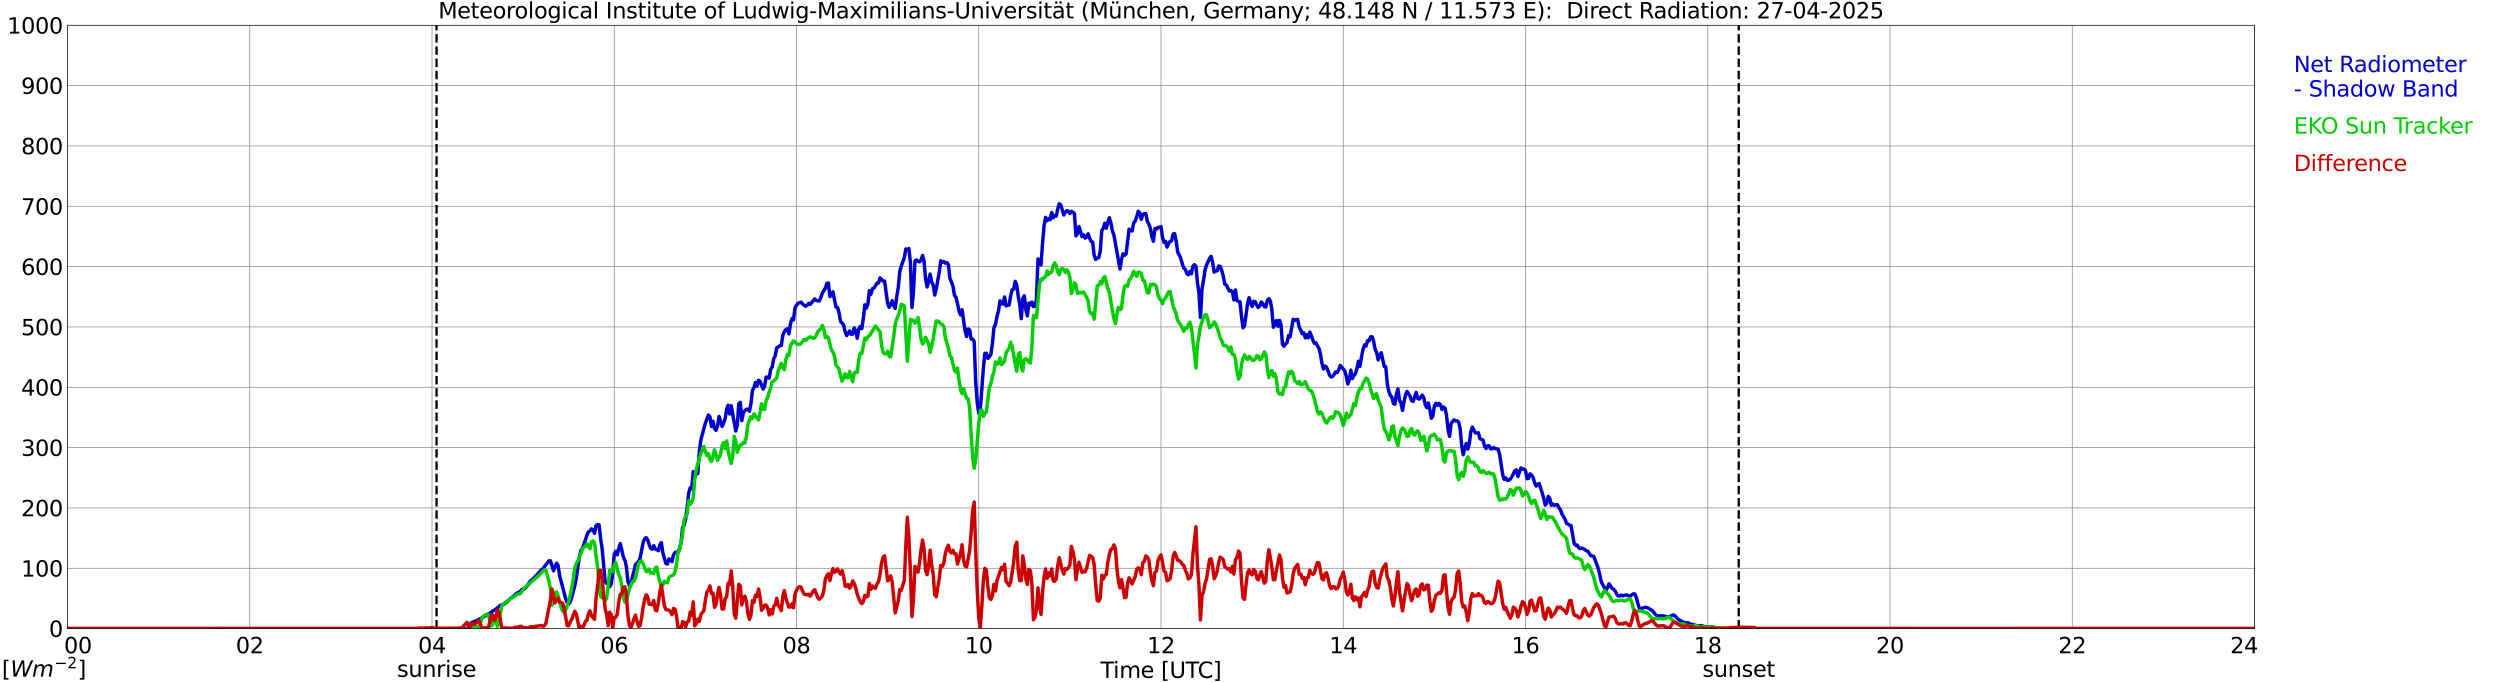 <?xml version="1.0" encoding="utf-8" standalone="no"?>
<!DOCTYPE svg PUBLIC "-//W3C//DTD SVG 1.1//EN"
  "http://www.w3.org/Graphics/SVG/1.1/DTD/svg11.dtd">
<svg xmlns:xlink="http://www.w3.org/1999/xlink" width="1085.4pt" height="296.64pt" viewBox="0 0 1085.4 296.64" xmlns="http://www.w3.org/2000/svg" version="1.1">
 <defs>
  <style type="text/css">*{stroke-linejoin: round; stroke-linecap: butt}</style>
 </defs>
 <g id="figure_1">
  <g id="patch_1">
   <path d="M 0 296.64 
L 1085.4 296.64 
L 1085.4 0 
L 0 0 
z
" style="fill: #ffffff"/>
  </g>
  <g id="axes_1">
   <g id="patch_2">
    <path d="M 29.306 272.909 
L 978.814 272.909 
L 978.814 10.976 
L 29.306 10.976 
z
" style="fill: #ffffff"/>
   </g>
   <g id="patch_3">
    <path d="M 978.814 272.909 
L 978.814 272.909 
L 978.814 10.976 
L 978.814 10.976 
z
" clip-path="url(#p036877359e)" style="fill: #d3d3d3; opacity: 0.25; stroke: #d3d3d3; stroke-linejoin: miter"/>
   </g>
   <g id="matplotlib.axis_1">
    <g id="xtick_1">
     <g id="line2d_1">
      <path d="M 29.306 272.909 
L 29.306 10.976 
" clip-path="url(#p036877359e)" style="fill: none; stroke: #808080; stroke-width: 0.3; stroke-linecap: square"/>
     </g>
     <g id="line2d_2"/>
     <g id="text_1">
      <!--    00 -->
      <g transform="translate(18.733 283.627) scale(0.095 -0.095)">
       <defs>
        <path id="DejaVuSans-20" transform="scale(0.016)"/>
        <path id="DejaVuSans-30" d="M 2034 4250 
Q 1547 4250 1301 3770 
Q 1056 3291 1056 2328 
Q 1056 1369 1301 889 
Q 1547 409 2034 409 
Q 2525 409 2770 889 
Q 3016 1369 3016 2328 
Q 3016 3291 2770 3770 
Q 2525 4250 2034 4250 
z
M 2034 4750 
Q 2819 4750 3233 4129 
Q 3647 3509 3647 2328 
Q 3647 1150 3233 529 
Q 2819 -91 2034 -91 
Q 1250 -91 836 529 
Q 422 1150 422 2328 
Q 422 3509 836 4129 
Q 1250 4750 2034 4750 
z
" transform="scale(0.016)"/>
       </defs>
       <use xlink:href="#DejaVuSans-20"/>
       <use xlink:href="#DejaVuSans-20" transform="translate(31.787 0)"/>
       <use xlink:href="#DejaVuSans-20" transform="translate(63.574 0)"/>
       <use xlink:href="#DejaVuSans-30" transform="translate(95.361 0)"/>
       <use xlink:href="#DejaVuSans-30" transform="translate(158.984 0)"/>
      </g>
     </g>
    </g>
    <g id="xtick_2">
     <g id="line2d_3">
      <path d="M 108.431 272.909 
L 108.431 10.976 
" clip-path="url(#p036877359e)" style="fill: none; stroke: #808080; stroke-width: 0.3; stroke-linecap: square"/>
     </g>
     <g id="line2d_4"/>
     <g id="text_2">
      <!-- 02 -->
      <g transform="translate(102.387 283.627) scale(0.095 -0.095)">
       <defs>
        <path id="DejaVuSans-32" d="M 1228 531 
L 3431 531 
L 3431 0 
L 469 0 
L 469 531 
Q 828 903 1448 1529 
Q 2069 2156 2228 2338 
Q 2531 2678 2651 2914 
Q 2772 3150 2772 3378 
Q 2772 3750 2511 3984 
Q 2250 4219 1831 4219 
Q 1534 4219 1204 4116 
Q 875 4013 500 3803 
L 500 4441 
Q 881 4594 1212 4672 
Q 1544 4750 1819 4750 
Q 2544 4750 2975 4387 
Q 3406 4025 3406 3419 
Q 3406 3131 3298 2873 
Q 3191 2616 2906 2266 
Q 2828 2175 2409 1742 
Q 1991 1309 1228 531 
z
" transform="scale(0.016)"/>
       </defs>
       <use xlink:href="#DejaVuSans-30"/>
       <use xlink:href="#DejaVuSans-32" transform="translate(63.623 0)"/>
      </g>
     </g>
    </g>
    <g id="xtick_3">
     <g id="line2d_5">
      <path d="M 187.557 272.909 
L 187.557 10.976 
" clip-path="url(#p036877359e)" style="fill: none; stroke: #808080; stroke-width: 0.3; stroke-linecap: square"/>
     </g>
     <g id="line2d_6"/>
     <g id="text_3">
      <!-- 04 -->
      <g transform="translate(181.513 283.627) scale(0.095 -0.095)">
       <defs>
        <path id="DejaVuSans-34" d="M 2419 4116 
L 825 1625 
L 2419 1625 
L 2419 4116 
z
M 2253 4666 
L 3047 4666 
L 3047 1625 
L 3713 1625 
L 3713 1100 
L 3047 1100 
L 3047 0 
L 2419 0 
L 2419 1100 
L 313 1100 
L 313 1709 
L 2253 4666 
z
" transform="scale(0.016)"/>
       </defs>
       <use xlink:href="#DejaVuSans-30"/>
       <use xlink:href="#DejaVuSans-34" transform="translate(63.623 0)"/>
      </g>
     </g>
    </g>
    <g id="xtick_4">
     <g id="line2d_7">
      <path d="M 266.683 272.909 
L 266.683 10.976 
" clip-path="url(#p036877359e)" style="fill: none; stroke: #808080; stroke-width: 0.3; stroke-linecap: square"/>
     </g>
     <g id="line2d_8"/>
     <g id="text_4">
      <!-- 06 -->
      <g transform="translate(260.638 283.627) scale(0.095 -0.095)">
       <defs>
        <path id="DejaVuSans-36" d="M 2113 2584 
Q 1688 2584 1439 2293 
Q 1191 2003 1191 1497 
Q 1191 994 1439 701 
Q 1688 409 2113 409 
Q 2538 409 2786 701 
Q 3034 994 3034 1497 
Q 3034 2003 2786 2293 
Q 2538 2584 2113 2584 
z
M 3366 4563 
L 3366 3988 
Q 3128 4100 2886 4159 
Q 2644 4219 2406 4219 
Q 1781 4219 1451 3797 
Q 1122 3375 1075 2522 
Q 1259 2794 1537 2939 
Q 1816 3084 2150 3084 
Q 2853 3084 3261 2657 
Q 3669 2231 3669 1497 
Q 3669 778 3244 343 
Q 2819 -91 2113 -91 
Q 1303 -91 875 529 
Q 447 1150 447 2328 
Q 447 3434 972 4092 
Q 1497 4750 2381 4750 
Q 2619 4750 2861 4703 
Q 3103 4656 3366 4563 
z
" transform="scale(0.016)"/>
       </defs>
       <use xlink:href="#DejaVuSans-30"/>
       <use xlink:href="#DejaVuSans-36" transform="translate(63.623 0)"/>
      </g>
     </g>
    </g>
    <g id="xtick_5">
     <g id="line2d_9">
      <path d="M 345.808 272.909 
L 345.808 10.976 
" clip-path="url(#p036877359e)" style="fill: none; stroke: #808080; stroke-width: 0.3; stroke-linecap: square"/>
     </g>
     <g id="line2d_10"/>
     <g id="text_5">
      <!-- 08 -->
      <g transform="translate(339.764 283.627) scale(0.095 -0.095)">
       <defs>
        <path id="DejaVuSans-38" d="M 2034 2216 
Q 1584 2216 1326 1975 
Q 1069 1734 1069 1313 
Q 1069 891 1326 650 
Q 1584 409 2034 409 
Q 2484 409 2743 651 
Q 3003 894 3003 1313 
Q 3003 1734 2745 1975 
Q 2488 2216 2034 2216 
z
M 1403 2484 
Q 997 2584 770 2862 
Q 544 3141 544 3541 
Q 544 4100 942 4425 
Q 1341 4750 2034 4750 
Q 2731 4750 3128 4425 
Q 3525 4100 3525 3541 
Q 3525 3141 3298 2862 
Q 3072 2584 2669 2484 
Q 3125 2378 3379 2068 
Q 3634 1759 3634 1313 
Q 3634 634 3220 271 
Q 2806 -91 2034 -91 
Q 1263 -91 848 271 
Q 434 634 434 1313 
Q 434 1759 690 2068 
Q 947 2378 1403 2484 
z
M 1172 3481 
Q 1172 3119 1398 2916 
Q 1625 2713 2034 2713 
Q 2441 2713 2670 2916 
Q 2900 3119 2900 3481 
Q 2900 3844 2670 4047 
Q 2441 4250 2034 4250 
Q 1625 4250 1398 4047 
Q 1172 3844 1172 3481 
z
" transform="scale(0.016)"/>
       </defs>
       <use xlink:href="#DejaVuSans-30"/>
       <use xlink:href="#DejaVuSans-38" transform="translate(63.623 0)"/>
      </g>
     </g>
    </g>
    <g id="xtick_6">
     <g id="line2d_11">
      <path d="M 424.934 272.909 
L 424.934 10.976 
" clip-path="url(#p036877359e)" style="fill: none; stroke: #808080; stroke-width: 0.3; stroke-linecap: square"/>
     </g>
     <g id="line2d_12"/>
     <g id="text_6">
      <!-- 10 -->
      <g transform="translate(418.89 283.627) scale(0.095 -0.095)">
       <defs>
        <path id="DejaVuSans-31" d="M 794 531 
L 1825 531 
L 1825 4091 
L 703 3866 
L 703 4441 
L 1819 4666 
L 2450 4666 
L 2450 531 
L 3481 531 
L 3481 0 
L 794 0 
L 794 531 
z
" transform="scale(0.016)"/>
       </defs>
       <use xlink:href="#DejaVuSans-31"/>
       <use xlink:href="#DejaVuSans-30" transform="translate(63.623 0)"/>
      </g>
     </g>
    </g>
    <g id="xtick_7">
     <g id="line2d_13">
      <path d="M 504.06 272.909 
L 504.06 10.976 
" clip-path="url(#p036877359e)" style="fill: none; stroke: #808080; stroke-width: 0.3; stroke-linecap: square"/>
     </g>
     <g id="line2d_14"/>
     <g id="text_7">
      <!-- 12 -->
      <g transform="translate(498.015 283.627) scale(0.095 -0.095)">
       <use xlink:href="#DejaVuSans-31"/>
       <use xlink:href="#DejaVuSans-32" transform="translate(63.623 0)"/>
      </g>
     </g>
    </g>
    <g id="xtick_8">
     <g id="line2d_15">
      <path d="M 583.185 272.909 
L 583.185 10.976 
" clip-path="url(#p036877359e)" style="fill: none; stroke: #808080; stroke-width: 0.3; stroke-linecap: square"/>
     </g>
     <g id="line2d_16"/>
     <g id="text_8">
      <!-- 14 -->
      <g transform="translate(577.141 283.627) scale(0.095 -0.095)">
       <use xlink:href="#DejaVuSans-31"/>
       <use xlink:href="#DejaVuSans-34" transform="translate(63.623 0)"/>
      </g>
     </g>
    </g>
    <g id="xtick_9">
     <g id="line2d_17">
      <path d="M 662.311 272.909 
L 662.311 10.976 
" clip-path="url(#p036877359e)" style="fill: none; stroke: #808080; stroke-width: 0.3; stroke-linecap: square"/>
     </g>
     <g id="line2d_18"/>
     <g id="text_9">
      <!-- 16 -->
      <g transform="translate(656.267 283.627) scale(0.095 -0.095)">
       <use xlink:href="#DejaVuSans-31"/>
       <use xlink:href="#DejaVuSans-36" transform="translate(63.623 0)"/>
      </g>
     </g>
    </g>
    <g id="xtick_10">
     <g id="line2d_19">
      <path d="M 741.437 272.909 
L 741.437 10.976 
" clip-path="url(#p036877359e)" style="fill: none; stroke: #808080; stroke-width: 0.3; stroke-linecap: square"/>
     </g>
     <g id="line2d_20"/>
     <g id="text_10">
      <!-- 18 -->
      <g transform="translate(735.392 283.627) scale(0.095 -0.095)">
       <use xlink:href="#DejaVuSans-31"/>
       <use xlink:href="#DejaVuSans-38" transform="translate(63.623 0)"/>
      </g>
     </g>
    </g>
    <g id="xtick_11">
     <g id="line2d_21">
      <path d="M 820.562 272.909 
L 820.562 10.976 
" clip-path="url(#p036877359e)" style="fill: none; stroke: #808080; stroke-width: 0.3; stroke-linecap: square"/>
     </g>
     <g id="line2d_22"/>
     <g id="text_11">
      <!-- 20 -->
      <g transform="translate(814.518 283.627) scale(0.095 -0.095)">
       <use xlink:href="#DejaVuSans-32"/>
       <use xlink:href="#DejaVuSans-30" transform="translate(63.623 0)"/>
      </g>
     </g>
    </g>
    <g id="xtick_12">
     <g id="line2d_23">
      <path d="M 899.688 272.909 
L 899.688 10.976 
" clip-path="url(#p036877359e)" style="fill: none; stroke: #808080; stroke-width: 0.3; stroke-linecap: square"/>
     </g>
     <g id="line2d_24"/>
     <g id="text_12">
      <!-- 22 -->
      <g transform="translate(893.644 283.627) scale(0.095 -0.095)">
       <use xlink:href="#DejaVuSans-32"/>
       <use xlink:href="#DejaVuSans-32" transform="translate(63.623 0)"/>
      </g>
     </g>
    </g>
    <g id="xtick_13">
     <g id="line2d_25">
      <path d="M 978.814 272.909 
L 978.814 10.976 
" clip-path="url(#p036877359e)" style="fill: none; stroke: #808080; stroke-width: 0.3; stroke-linecap: square"/>
     </g>
     <g id="line2d_26"/>
     <g id="text_13">
      <!-- 24    -->
      <g transform="translate(968.241 283.627) scale(0.095 -0.095)">
       <use xlink:href="#DejaVuSans-32"/>
       <use xlink:href="#DejaVuSans-34" transform="translate(63.623 0)"/>
       <use xlink:href="#DejaVuSans-20" transform="translate(127.246 0)"/>
       <use xlink:href="#DejaVuSans-20" transform="translate(159.033 0)"/>
       <use xlink:href="#DejaVuSans-20" transform="translate(190.82 0)"/>
      </g>
     </g>
    </g>
    <g id="text_14">
     <!-- Time [UTC] -->
     <g transform="translate(477.806 294.322) scale(0.095 -0.095)">
      <defs>
       <path id="DejaVuSans-54" d="M -19 4666 
L 3928 4666 
L 3928 4134 
L 2272 4134 
L 2272 0 
L 1638 0 
L 1638 4134 
L -19 4134 
L -19 4666 
z
" transform="scale(0.016)"/>
       <path id="DejaVuSans-69" d="M 603 3500 
L 1178 3500 
L 1178 0 
L 603 0 
L 603 3500 
z
M 603 4863 
L 1178 4863 
L 1178 4134 
L 603 4134 
L 603 4863 
z
" transform="scale(0.016)"/>
       <path id="DejaVuSans-6d" d="M 3328 2828 
Q 3544 3216 3844 3400 
Q 4144 3584 4550 3584 
Q 5097 3584 5394 3201 
Q 5691 2819 5691 2113 
L 5691 0 
L 5113 0 
L 5113 2094 
Q 5113 2597 4934 2840 
Q 4756 3084 4391 3084 
Q 3944 3084 3684 2787 
Q 3425 2491 3425 1978 
L 3425 0 
L 2847 0 
L 2847 2094 
Q 2847 2600 2669 2842 
Q 2491 3084 2119 3084 
Q 1678 3084 1418 2786 
Q 1159 2488 1159 1978 
L 1159 0 
L 581 0 
L 581 3500 
L 1159 3500 
L 1159 2956 
Q 1356 3278 1631 3431 
Q 1906 3584 2284 3584 
Q 2666 3584 2933 3390 
Q 3200 3197 3328 2828 
z
" transform="scale(0.016)"/>
       <path id="DejaVuSans-65" d="M 3597 1894 
L 3597 1613 
L 953 1613 
Q 991 1019 1311 708 
Q 1631 397 2203 397 
Q 2534 397 2845 478 
Q 3156 559 3463 722 
L 3463 178 
Q 3153 47 2828 -22 
Q 2503 -91 2169 -91 
Q 1331 -91 842 396 
Q 353 884 353 1716 
Q 353 2575 817 3079 
Q 1281 3584 2069 3584 
Q 2775 3584 3186 3129 
Q 3597 2675 3597 1894 
z
M 3022 2063 
Q 3016 2534 2758 2815 
Q 2500 3097 2075 3097 
Q 1594 3097 1305 2825 
Q 1016 2553 972 2059 
L 3022 2063 
z
" transform="scale(0.016)"/>
       <path id="DejaVuSans-5b" d="M 550 4863 
L 1875 4863 
L 1875 4416 
L 1125 4416 
L 1125 -397 
L 1875 -397 
L 1875 -844 
L 550 -844 
L 550 4863 
z
" transform="scale(0.016)"/>
       <path id="DejaVuSans-55" d="M 556 4666 
L 1191 4666 
L 1191 1831 
Q 1191 1081 1462 751 
Q 1734 422 2344 422 
Q 2950 422 3222 751 
Q 3494 1081 3494 1831 
L 3494 4666 
L 4128 4666 
L 4128 1753 
Q 4128 841 3676 375 
Q 3225 -91 2344 -91 
Q 1459 -91 1007 375 
Q 556 841 556 1753 
L 556 4666 
z
" transform="scale(0.016)"/>
       <path id="DejaVuSans-43" d="M 4122 4306 
L 4122 3641 
Q 3803 3938 3442 4084 
Q 3081 4231 2675 4231 
Q 1875 4231 1450 3742 
Q 1025 3253 1025 2328 
Q 1025 1406 1450 917 
Q 1875 428 2675 428 
Q 3081 428 3442 575 
Q 3803 722 4122 1019 
L 4122 359 
Q 3791 134 3420 21 
Q 3050 -91 2638 -91 
Q 1578 -91 968 557 
Q 359 1206 359 2328 
Q 359 3453 968 4101 
Q 1578 4750 2638 4750 
Q 3056 4750 3426 4639 
Q 3797 4528 4122 4306 
z
" transform="scale(0.016)"/>
       <path id="DejaVuSans-5d" d="M 1947 4863 
L 1947 -844 
L 622 -844 
L 622 -397 
L 1369 -397 
L 1369 4416 
L 622 4416 
L 622 4863 
L 1947 4863 
z
" transform="scale(0.016)"/>
      </defs>
      <use xlink:href="#DejaVuSans-54"/>
      <use xlink:href="#DejaVuSans-69" transform="translate(57.959 0)"/>
      <use xlink:href="#DejaVuSans-6d" transform="translate(85.742 0)"/>
      <use xlink:href="#DejaVuSans-65" transform="translate(183.154 0)"/>
      <use xlink:href="#DejaVuSans-20" transform="translate(244.678 0)"/>
      <use xlink:href="#DejaVuSans-5b" transform="translate(276.465 0)"/>
      <use xlink:href="#DejaVuSans-55" transform="translate(315.479 0)"/>
      <use xlink:href="#DejaVuSans-54" transform="translate(388.672 0)"/>
      <use xlink:href="#DejaVuSans-43" transform="translate(443.881 0)"/>
      <use xlink:href="#DejaVuSans-5d" transform="translate(513.705 0)"/>
     </g>
    </g>
   </g>
   <g id="matplotlib.axis_2">
    <g id="ytick_1">
     <g id="line2d_27">
      <path d="M 29.306 272.909 
L 978.814 272.909 
" clip-path="url(#p036877359e)" style="fill: none; stroke: #808080; stroke-width: 0.3; stroke-linecap: square"/>
     </g>
     <g id="line2d_28"/>
     <g id="text_15">
      <!-- 0 -->
      <g transform="translate(21.261 276.518) scale(0.095 -0.095)">
       <use xlink:href="#DejaVuSans-30"/>
      </g>
     </g>
    </g>
    <g id="ytick_2">
     <g id="line2d_29">
      <path d="M 29.306 246.715 
L 978.814 246.715 
" clip-path="url(#p036877359e)" style="fill: none; stroke: #808080; stroke-width: 0.3; stroke-linecap: square"/>
     </g>
     <g id="line2d_30"/>
     <g id="text_16">
      <!-- 100 -->
      <g transform="translate(9.173 250.325) scale(0.095 -0.095)">
       <use xlink:href="#DejaVuSans-31"/>
       <use xlink:href="#DejaVuSans-30" transform="translate(63.623 0)"/>
       <use xlink:href="#DejaVuSans-30" transform="translate(127.246 0)"/>
      </g>
     </g>
    </g>
    <g id="ytick_3">
     <g id="line2d_31">
      <path d="M 29.306 220.522 
L 978.814 220.522 
" clip-path="url(#p036877359e)" style="fill: none; stroke: #808080; stroke-width: 0.3; stroke-linecap: square"/>
     </g>
     <g id="line2d_32"/>
     <g id="text_17">
      <!-- 200 -->
      <g transform="translate(9.173 224.131) scale(0.095 -0.095)">
       <use xlink:href="#DejaVuSans-32"/>
       <use xlink:href="#DejaVuSans-30" transform="translate(63.623 0)"/>
       <use xlink:href="#DejaVuSans-30" transform="translate(127.246 0)"/>
      </g>
     </g>
    </g>
    <g id="ytick_4">
     <g id="line2d_33">
      <path d="M 29.306 194.329 
L 978.814 194.329 
" clip-path="url(#p036877359e)" style="fill: none; stroke: #808080; stroke-width: 0.3; stroke-linecap: square"/>
     </g>
     <g id="line2d_34"/>
     <g id="text_18">
      <!-- 300 -->
      <g transform="translate(9.173 197.938) scale(0.095 -0.095)">
       <defs>
        <path id="DejaVuSans-33" d="M 2597 2516 
Q 3050 2419 3304 2112 
Q 3559 1806 3559 1356 
Q 3559 666 3084 287 
Q 2609 -91 1734 -91 
Q 1441 -91 1130 -33 
Q 819 25 488 141 
L 488 750 
Q 750 597 1062 519 
Q 1375 441 1716 441 
Q 2309 441 2620 675 
Q 2931 909 2931 1356 
Q 2931 1769 2642 2001 
Q 2353 2234 1838 2234 
L 1294 2234 
L 1294 2753 
L 1863 2753 
Q 2328 2753 2575 2939 
Q 2822 3125 2822 3475 
Q 2822 3834 2567 4026 
Q 2313 4219 1838 4219 
Q 1578 4219 1281 4162 
Q 984 4106 628 3988 
L 628 4550 
Q 988 4650 1302 4700 
Q 1616 4750 1894 4750 
Q 2613 4750 3031 4423 
Q 3450 4097 3450 3541 
Q 3450 3153 3228 2886 
Q 3006 2619 2597 2516 
z
" transform="scale(0.016)"/>
       </defs>
       <use xlink:href="#DejaVuSans-33"/>
       <use xlink:href="#DejaVuSans-30" transform="translate(63.623 0)"/>
       <use xlink:href="#DejaVuSans-30" transform="translate(127.246 0)"/>
      </g>
     </g>
    </g>
    <g id="ytick_5">
     <g id="line2d_35">
      <path d="M 29.306 168.136 
L 978.814 168.136 
" clip-path="url(#p036877359e)" style="fill: none; stroke: #808080; stroke-width: 0.3; stroke-linecap: square"/>
     </g>
     <g id="line2d_36"/>
     <g id="text_19">
      <!-- 400 -->
      <g transform="translate(9.173 171.745) scale(0.095 -0.095)">
       <use xlink:href="#DejaVuSans-34"/>
       <use xlink:href="#DejaVuSans-30" transform="translate(63.623 0)"/>
       <use xlink:href="#DejaVuSans-30" transform="translate(127.246 0)"/>
      </g>
     </g>
    </g>
    <g id="ytick_6">
     <g id="line2d_37">
      <path d="M 29.306 141.942 
L 978.814 141.942 
" clip-path="url(#p036877359e)" style="fill: none; stroke: #808080; stroke-width: 0.3; stroke-linecap: square"/>
     </g>
     <g id="line2d_38"/>
     <g id="text_20">
      <!-- 500 -->
      <g transform="translate(9.173 145.551) scale(0.095 -0.095)">
       <defs>
        <path id="DejaVuSans-35" d="M 691 4666 
L 3169 4666 
L 3169 4134 
L 1269 4134 
L 1269 2991 
Q 1406 3038 1543 3061 
Q 1681 3084 1819 3084 
Q 2600 3084 3056 2656 
Q 3513 2228 3513 1497 
Q 3513 744 3044 326 
Q 2575 -91 1722 -91 
Q 1428 -91 1123 -41 
Q 819 9 494 109 
L 494 744 
Q 775 591 1075 516 
Q 1375 441 1709 441 
Q 2250 441 2565 725 
Q 2881 1009 2881 1497 
Q 2881 1984 2565 2268 
Q 2250 2553 1709 2553 
Q 1456 2553 1204 2497 
Q 953 2441 691 2322 
L 691 4666 
z
" transform="scale(0.016)"/>
       </defs>
       <use xlink:href="#DejaVuSans-35"/>
       <use xlink:href="#DejaVuSans-30" transform="translate(63.623 0)"/>
       <use xlink:href="#DejaVuSans-30" transform="translate(127.246 0)"/>
      </g>
     </g>
    </g>
    <g id="ytick_7">
     <g id="line2d_39">
      <path d="M 29.306 115.749 
L 978.814 115.749 
" clip-path="url(#p036877359e)" style="fill: none; stroke: #808080; stroke-width: 0.3; stroke-linecap: square"/>
     </g>
     <g id="line2d_40"/>
     <g id="text_21">
      <!-- 600 -->
      <g transform="translate(9.173 119.358) scale(0.095 -0.095)">
       <use xlink:href="#DejaVuSans-36"/>
       <use xlink:href="#DejaVuSans-30" transform="translate(63.623 0)"/>
       <use xlink:href="#DejaVuSans-30" transform="translate(127.246 0)"/>
      </g>
     </g>
    </g>
    <g id="ytick_8">
     <g id="line2d_41">
      <path d="M 29.306 89.556 
L 978.814 89.556 
" clip-path="url(#p036877359e)" style="fill: none; stroke: #808080; stroke-width: 0.3; stroke-linecap: square"/>
     </g>
     <g id="line2d_42"/>
     <g id="text_22">
      <!-- 700 -->
      <g transform="translate(9.173 93.165) scale(0.095 -0.095)">
       <defs>
        <path id="DejaVuSans-37" d="M 525 4666 
L 3525 4666 
L 3525 4397 
L 1831 0 
L 1172 0 
L 2766 4134 
L 525 4134 
L 525 4666 
z
" transform="scale(0.016)"/>
       </defs>
       <use xlink:href="#DejaVuSans-37"/>
       <use xlink:href="#DejaVuSans-30" transform="translate(63.623 0)"/>
       <use xlink:href="#DejaVuSans-30" transform="translate(127.246 0)"/>
      </g>
     </g>
    </g>
    <g id="ytick_9">
     <g id="line2d_43">
      <path d="M 29.306 63.362 
L 978.814 63.362 
" clip-path="url(#p036877359e)" style="fill: none; stroke: #808080; stroke-width: 0.3; stroke-linecap: square"/>
     </g>
     <g id="line2d_44"/>
     <g id="text_23">
      <!-- 800 -->
      <g transform="translate(9.173 66.972) scale(0.095 -0.095)">
       <use xlink:href="#DejaVuSans-38"/>
       <use xlink:href="#DejaVuSans-30" transform="translate(63.623 0)"/>
       <use xlink:href="#DejaVuSans-30" transform="translate(127.246 0)"/>
      </g>
     </g>
    </g>
    <g id="ytick_10">
     <g id="line2d_45">
      <path d="M 29.306 37.169 
L 978.814 37.169 
" clip-path="url(#p036877359e)" style="fill: none; stroke: #808080; stroke-width: 0.3; stroke-linecap: square"/>
     </g>
     <g id="line2d_46"/>
     <g id="text_24">
      <!-- 900 -->
      <g transform="translate(9.173 40.778) scale(0.095 -0.095)">
       <defs>
        <path id="DejaVuSans-39" d="M 703 97 
L 703 672 
Q 941 559 1184 500 
Q 1428 441 1663 441 
Q 2288 441 2617 861 
Q 2947 1281 2994 2138 
Q 2813 1869 2534 1725 
Q 2256 1581 1919 1581 
Q 1219 1581 811 2004 
Q 403 2428 403 3163 
Q 403 3881 828 4315 
Q 1253 4750 1959 4750 
Q 2769 4750 3195 4129 
Q 3622 3509 3622 2328 
Q 3622 1225 3098 567 
Q 2575 -91 1691 -91 
Q 1453 -91 1209 -44 
Q 966 3 703 97 
z
M 1959 2075 
Q 2384 2075 2632 2365 
Q 2881 2656 2881 3163 
Q 2881 3666 2632 3958 
Q 2384 4250 1959 4250 
Q 1534 4250 1286 3958 
Q 1038 3666 1038 3163 
Q 1038 2656 1286 2365 
Q 1534 2075 1959 2075 
z
" transform="scale(0.016)"/>
       </defs>
       <use xlink:href="#DejaVuSans-39"/>
       <use xlink:href="#DejaVuSans-30" transform="translate(63.623 0)"/>
       <use xlink:href="#DejaVuSans-30" transform="translate(127.246 0)"/>
      </g>
     </g>
    </g>
    <g id="ytick_11">
     <g id="line2d_47">
      <path d="M 29.306 10.976 
L 978.814 10.976 
" clip-path="url(#p036877359e)" style="fill: none; stroke: #808080; stroke-width: 0.3; stroke-linecap: square"/>
     </g>
     <g id="line2d_48"/>
     <g id="text_25">
      <!-- 1000 -->
      <g transform="translate(3.128 14.585) scale(0.095 -0.095)">
       <use xlink:href="#DejaVuSans-31"/>
       <use xlink:href="#DejaVuSans-30" transform="translate(63.623 0)"/>
       <use xlink:href="#DejaVuSans-30" transform="translate(127.246 0)"/>
       <use xlink:href="#DejaVuSans-30" transform="translate(190.869 0)"/>
      </g>
     </g>
    </g>
   </g>
   <g id="line2d_49">
    <path d="M 189.535 272.909 
L 189.535 10.976 
" clip-path="url(#p036877359e)" style="fill: none; stroke-dasharray: 3.7,1.6; stroke-dashoffset: 0; stroke: #000000"/>
   </g>
   <g id="line2d_50">
    <path d="M 754.888 272.909 
L 754.888 10.976 
" clip-path="url(#p036877359e)" style="fill: none; stroke-dasharray: 3.7,1.6; stroke-dashoffset: 0; stroke: #000000"/>
   </g>
   <g id="line2d_51">
    <path d="M 29.306 272.909 
L 181.623 272.909 
L 182.282 273.194 
L 184.26 273.124 
L 184.92 273.194 
L 185.579 273.113 
L 187.557 273.312 
L 188.876 273.069 
L 195.47 272.911 
L 196.129 272.828 
L 196.788 272.938 
L 201.404 272.757 
L 202.063 273.241 
L 202.723 273.42 
L 203.382 272.317 
L 204.042 270.845 
L 204.701 270.337 
L 206.679 269.501 
L 207.998 268.933 
L 212.614 266.258 
L 213.273 265.842 
L 213.932 265.252 
L 215.251 264.551 
L 215.91 263.893 
L 216.57 263.403 
L 217.229 262.775 
L 217.889 262.741 
L 219.207 262.02 
L 220.526 260.954 
L 221.186 260.205 
L 223.164 258.691 
L 223.823 258 
L 224.482 257.484 
L 225.801 256.844 
L 226.461 256.061 
L 227.12 255.744 
L 227.779 255.624 
L 229.098 254.131 
L 229.757 252.887 
L 230.417 252.082 
L 231.076 251.645 
L 231.736 251.048 
L 232.395 250.215 
L 233.054 249.618 
L 235.033 247.376 
L 235.692 246.991 
L 238.329 243.481 
L 238.989 243.47 
L 240.308 247.858 
L 241.626 244.523 
L 242.286 245.424 
L 242.945 249.812 
L 245.583 259.94 
L 246.242 261.651 
L 246.901 262.301 
L 247.561 261.326 
L 248.22 259.369 
L 249.539 254.34 
L 250.198 250.914 
L 251.517 242.006 
L 252.176 239.057 
L 252.836 238.273 
L 254.814 232.435 
L 255.473 230.895 
L 256.133 230.52 
L 256.792 229.616 
L 257.451 230.022 
L 258.111 231.56 
L 258.77 228.231 
L 259.43 227.681 
L 260.089 227.854 
L 260.748 233.69 
L 261.408 238.116 
L 262.726 252.441 
L 263.386 253.321 
L 264.045 253.18 
L 264.705 254.699 
L 265.364 253.641 
L 266.023 248.727 
L 266.683 240.591 
L 267.342 239.316 
L 268.002 240.874 
L 268.661 238.004 
L 269.32 235.997 
L 270.639 241.862 
L 271.298 243.2 
L 271.958 246.076 
L 272.617 252.418 
L 273.277 254.249 
L 273.936 253.41 
L 274.595 250.419 
L 275.255 248.038 
L 275.914 245.118 
L 277.233 243.758 
L 277.892 242.401 
L 279.211 235.57 
L 279.87 233.941 
L 280.53 233.443 
L 281.189 234.282 
L 281.849 236.401 
L 282.508 238.103 
L 283.167 238.396 
L 283.827 236.896 
L 284.486 238.415 
L 285.145 238.507 
L 285.805 239.083 
L 286.464 236.61 
L 287.124 235.607 
L 287.783 240.015 
L 289.102 244.623 
L 289.761 244.885 
L 290.42 242.676 
L 291.08 242.836 
L 291.739 243.819 
L 292.399 240.901 
L 293.058 239.947 
L 293.717 239.625 
L 294.377 239.664 
L 295.036 238.043 
L 295.696 235.56 
L 296.355 228.891 
L 297.014 228.171 
L 297.674 225.263 
L 298.333 220.43 
L 298.992 214.128 
L 299.652 211.787 
L 300.311 212.24 
L 300.971 204.764 
L 301.63 206.891 
L 302.289 205.88 
L 302.949 205.524 
L 303.608 196.141 
L 304.267 191.015 
L 305.586 186.112 
L 306.246 183.718 
L 307.564 180.192 
L 308.224 180.941 
L 308.883 185.135 
L 309.543 182.846 
L 310.202 186.039 
L 310.861 186.835 
L 311.521 185.015 
L 312.18 180.831 
L 313.499 185.135 
L 314.158 183.626 
L 314.818 181.811 
L 315.477 177.618 
L 316.136 175.904 
L 316.796 179.734 
L 317.455 176.127 
L 319.433 187.128 
L 320.093 184.726 
L 320.752 175.255 
L 321.411 174.679 
L 322.071 182.655 
L 322.73 179.21 
L 323.39 178.299 
L 324.049 177.701 
L 324.708 177.641 
L 325.368 178.563 
L 326.027 175.25 
L 326.686 169.498 
L 327.346 168.261 
L 328.005 166.024 
L 328.665 167.656 
L 329.324 165.11 
L 329.983 165.498 
L 331.302 168.934 
L 331.961 167.672 
L 332.621 163.698 
L 333.28 163.748 
L 333.94 164.191 
L 334.599 160.338 
L 335.258 159.345 
L 335.918 155.751 
L 336.577 154.457 
L 337.236 150.971 
L 337.896 150.649 
L 338.555 150.06 
L 339.215 150.01 
L 339.874 145.533 
L 340.533 144.012 
L 341.193 143.04 
L 341.852 142.739 
L 342.512 144.965 
L 343.171 140.682 
L 343.83 138.32 
L 344.49 138.927 
L 345.149 133.6 
L 345.808 132.547 
L 346.468 131.703 
L 347.127 131.371 
L 347.787 131.169 
L 348.446 132.02 
L 349.765 132.95 
L 350.424 132.526 
L 351.083 131.682 
L 351.743 132.138 
L 353.721 129.775 
L 354.38 130.443 
L 355.04 130.648 
L 355.699 130.674 
L 356.359 129.246 
L 357.018 127.282 
L 358.337 125.082 
L 358.996 123.012 
L 359.655 122.853 
L 360.315 128.767 
L 360.974 128.136 
L 361.634 126.719 
L 362.952 133.332 
L 363.612 133.474 
L 364.271 135.669 
L 364.93 139.54 
L 366.249 140.997 
L 366.909 143.915 
L 367.568 145.664 
L 368.227 144.795 
L 368.887 143.689 
L 369.546 145.169 
L 370.206 145.036 
L 370.865 142.322 
L 371.524 143.81 
L 372.184 146.859 
L 372.843 142.843 
L 373.502 141.73 
L 374.162 142.66 
L 374.821 138.273 
L 375.481 132.337 
L 376.14 133.773 
L 376.799 132.031 
L 377.459 126.184 
L 378.118 127.764 
L 378.777 125.351 
L 379.437 125.076 
L 380.756 122.918 
L 381.415 122.887 
L 382.074 120.647 
L 383.393 122.075 
L 384.053 122.033 
L 385.371 131.706 
L 386.031 133.437 
L 387.349 130.551 
L 388.009 132.816 
L 388.668 133.89 
L 389.328 128.822 
L 389.987 124.851 
L 390.646 117.831 
L 391.306 115.55 
L 392.624 111.799 
L 393.284 108.093 
L 393.943 108.475 
L 394.603 107.899 
L 395.262 113.957 
L 395.921 133.505 
L 396.581 126.829 
L 397.24 113.316 
L 397.899 112.876 
L 398.559 113.431 
L 399.218 113.682 
L 399.878 112.925 
L 400.537 110.885 
L 401.196 113.457 
L 401.856 121.134 
L 402.515 124.594 
L 403.175 122.041 
L 403.834 118.992 
L 404.493 122.462 
L 405.153 123.738 
L 405.812 128.112 
L 406.471 125.558 
L 407.79 118.14 
L 408.45 113.185 
L 409.109 113.889 
L 409.768 113.557 
L 410.428 114.24 
L 411.087 113.999 
L 411.746 114.929 
L 412.406 120.762 
L 413.725 124.144 
L 414.384 128.214 
L 415.043 129.066 
L 415.703 131.79 
L 416.362 135.03 
L 417.022 136.719 
L 417.681 134.469 
L 419 143.574 
L 419.659 146.128 
L 420.318 142.835 
L 420.978 143.22 
L 421.637 147.191 
L 422.297 147.241 
L 422.956 148.333 
L 423.615 165.849 
L 424.275 174.762 
L 424.934 179.454 
L 425.593 177.814 
L 426.912 160.264 
L 427.572 153.449 
L 428.231 153.365 
L 428.89 155.565 
L 429.55 154.845 
L 430.209 153.913 
L 430.869 149.041 
L 431.528 142.296 
L 432.187 140.805 
L 432.847 137.348 
L 433.506 135.04 
L 434.165 130.621 
L 434.825 131.779 
L 435.484 132.023 
L 436.144 128.935 
L 436.803 132.803 
L 437.462 132.479 
L 438.122 132.439 
L 438.781 128.387 
L 439.44 125.784 
L 440.1 125.53 
L 440.759 122.166 
L 441.419 123.68 
L 442.078 128.521 
L 442.737 132.29 
L 443.397 138.356 
L 444.056 129.566 
L 444.716 128.4 
L 445.375 134.38 
L 446.034 137.136 
L 446.694 131.557 
L 447.353 132.465 
L 448.012 131.161 
L 448.672 133.118 
L 449.331 132.945 
L 449.991 129.815 
L 450.65 112.451 
L 451.309 112.734 
L 451.969 114.984 
L 452.628 105.646 
L 453.287 98.019 
L 453.947 94.391 
L 454.606 95.811 
L 455.266 94.899 
L 455.925 95.376 
L 456.584 92.288 
L 457.244 94.587 
L 457.903 93.595 
L 458.563 93.867 
L 459.222 90.698 
L 459.881 88.471 
L 460.541 88.998 
L 461.859 93.343 
L 462.519 92.188 
L 463.178 91.46 
L 463.838 91.701 
L 464.497 92.725 
L 465.156 91.753 
L 465.816 92.099 
L 466.475 92.728 
L 467.134 102.432 
L 467.794 101.51 
L 468.453 98.33 
L 469.772 102.713 
L 470.431 101.935 
L 471.091 103.362 
L 471.75 102.946 
L 472.409 101.497 
L 473.069 103.401 
L 473.728 104.818 
L 474.388 105.101 
L 475.047 110.866 
L 475.706 112.658 
L 476.366 112.011 
L 477.025 111.917 
L 477.685 109.08 
L 478.344 100.104 
L 479.003 99.08 
L 479.663 96.932 
L 480.322 99.08 
L 480.981 96.497 
L 481.641 94.53 
L 482.3 96.769 
L 482.96 100.203 
L 483.619 102.076 
L 486.256 116.805 
L 486.916 112.661 
L 487.575 110.201 
L 488.235 110.848 
L 488.894 110.272 
L 490.213 99.483 
L 490.872 100.091 
L 491.532 100.282 
L 492.191 96.798 
L 492.85 96.038 
L 493.51 94.153 
L 494.169 91.711 
L 494.828 92.421 
L 495.488 95.226 
L 496.147 93.121 
L 496.807 92.806 
L 497.466 92.767 
L 498.125 96.041 
L 498.785 97.296 
L 499.444 99.129 
L 500.103 102.799 
L 500.763 104.766 
L 501.422 99.237 
L 502.082 99.509 
L 502.741 98.729 
L 503.4 98.692 
L 504.06 98.378 
L 504.719 103.037 
L 505.379 105.256 
L 506.038 104.782 
L 506.697 107.273 
L 507.357 105.704 
L 508.016 104.821 
L 508.675 104.559 
L 509.335 101.57 
L 509.994 101.45 
L 510.654 104.771 
L 511.313 109.465 
L 511.972 110.662 
L 512.632 112.139 
L 513.291 114.552 
L 513.95 116.417 
L 514.61 116.956 
L 515.269 118.727 
L 515.929 119.285 
L 516.588 117.918 
L 517.247 118.85 
L 517.907 115.568 
L 518.566 114.921 
L 519.226 115.579 
L 519.885 122.661 
L 520.544 127.279 
L 521.204 137.874 
L 521.863 125.427 
L 522.522 121.729 
L 523.182 117.161 
L 523.841 115.084 
L 525.16 112.134 
L 525.819 111.322 
L 526.479 113.858 
L 527.138 118.161 
L 527.797 117.645 
L 528.457 117.575 
L 529.116 115.49 
L 529.776 115.662 
L 530.435 117.444 
L 531.094 119.867 
L 531.754 123.35 
L 532.413 123.672 
L 533.732 126.402 
L 534.391 126.098 
L 535.051 126.706 
L 535.71 130.218 
L 536.369 125.904 
L 537.029 130.462 
L 537.688 130.886 
L 538.348 130.988 
L 539.007 137.351 
L 539.666 142.306 
L 540.326 141.434 
L 541.644 131.813 
L 542.304 129.249 
L 542.963 131.528 
L 543.623 133.005 
L 544.282 130.828 
L 544.941 130.97 
L 545.601 132.45 
L 546.26 133.482 
L 546.919 132.892 
L 547.579 131.101 
L 548.238 131.719 
L 548.898 133.068 
L 549.557 133.291 
L 550.216 130.548 
L 550.876 129.676 
L 551.535 130.648 
L 552.195 134.438 
L 552.854 142.076 
L 553.513 140.97 
L 554.173 139.171 
L 554.832 141.662 
L 555.491 139.098 
L 556.151 140.934 
L 556.81 149.564 
L 557.47 150.337 
L 558.129 149.263 
L 558.788 148.776 
L 559.448 145.688 
L 560.107 146.267 
L 561.426 138.597 
L 562.085 139.137 
L 562.745 138.781 
L 563.404 138.681 
L 564.063 142.086 
L 564.723 143.262 
L 565.382 144.923 
L 566.042 144.478 
L 566.701 146.668 
L 567.36 145.311 
L 568.02 146.639 
L 568.679 144.177 
L 569.338 145.73 
L 569.998 147.673 
L 570.657 149.051 
L 571.317 148.889 
L 572.635 151.27 
L 573.295 153.763 
L 573.954 157.805 
L 574.613 160.186 
L 575.273 158.929 
L 575.932 159.437 
L 576.592 160.966 
L 577.251 162.923 
L 577.91 163.664 
L 578.57 163.389 
L 579.229 162.559 
L 579.889 161.456 
L 580.548 161.763 
L 581.207 160.647 
L 581.867 158.672 
L 583.845 160.982 
L 584.504 163.353 
L 585.164 166.737 
L 585.823 164.916 
L 586.482 160.691 
L 587.142 164.369 
L 587.801 163.004 
L 588.46 162.224 
L 589.12 160.058 
L 589.779 156.865 
L 590.439 159.054 
L 591.098 154.994 
L 591.757 151.801 
L 592.417 149.724 
L 593.076 150.253 
L 593.736 147.891 
L 594.395 148.014 
L 595.054 146.254 
L 595.714 146.251 
L 596.373 148.1 
L 597.032 151.686 
L 597.692 153.032 
L 598.351 156.236 
L 599.011 154.258 
L 599.67 153.148 
L 600.989 159.136 
L 601.648 159.227 
L 602.307 166.585 
L 602.967 169.896 
L 603.626 171.693 
L 604.286 172.35 
L 604.945 175.106 
L 605.604 175.533 
L 606.264 171.025 
L 606.923 168.838 
L 607.582 173.602 
L 608.242 175.051 
L 608.901 178.17 
L 609.561 174.383 
L 610.22 171.425 
L 610.879 169.946 
L 612.198 172.041 
L 612.858 173.958 
L 613.517 174.273 
L 614.836 170.372 
L 615.495 173.015 
L 616.154 173.241 
L 616.814 172.492 
L 617.473 171.535 
L 618.133 172.56 
L 618.792 175.732 
L 619.451 176.968 
L 620.111 174.962 
L 620.77 177.767 
L 621.429 181.596 
L 622.089 180.685 
L 622.748 176.269 
L 623.408 175.113 
L 624.067 176.035 
L 624.726 175.134 
L 625.386 175.632 
L 626.045 177.777 
L 626.705 176.714 
L 627.364 177.232 
L 628.023 180.373 
L 628.683 186.623 
L 629.342 189.452 
L 630.001 183.922 
L 630.661 182.94 
L 631.32 182.283 
L 631.98 182.749 
L 632.639 182.686 
L 633.298 183.294 
L 633.958 186.303 
L 634.617 193.567 
L 635.276 197.414 
L 635.936 194.52 
L 636.595 192.524 
L 637.255 194.955 
L 637.914 192.739 
L 638.573 187.44 
L 639.233 185.434 
L 640.552 187.938 
L 641.211 187.995 
L 641.87 187.888 
L 642.53 190.499 
L 643.848 191.015 
L 644.508 193.601 
L 645.167 194.722 
L 645.827 193.54 
L 646.486 193.54 
L 647.145 194.837 
L 647.805 194.858 
L 648.464 194.282 
L 649.123 194.787 
L 649.783 194.85 
L 650.442 195.031 
L 651.102 197.454 
L 652.42 206.145 
L 653.08 208.112 
L 653.739 207.494 
L 654.399 208.539 
L 655.058 208.51 
L 655.717 207.991 
L 656.377 207.03 
L 657.695 204.387 
L 658.355 203.999 
L 659.014 206.899 
L 660.333 203.161 
L 660.992 203.667 
L 661.652 203.638 
L 662.311 204.285 
L 662.97 207.792 
L 663.63 207.729 
L 664.289 205.715 
L 664.949 206.276 
L 665.608 207.247 
L 666.267 209.558 
L 666.927 211.045 
L 667.586 210.257 
L 668.246 209.924 
L 669.564 214.026 
L 670.224 216.36 
L 670.883 219.307 
L 671.542 218.466 
L 672.202 215.49 
L 672.861 216.431 
L 673.521 219.372 
L 674.18 218.835 
L 674.839 219.372 
L 675.499 219.173 
L 676.158 219.1 
L 676.817 220.491 
L 677.477 221.313 
L 678.136 223.16 
L 679.455 225.399 
L 680.114 227.194 
L 681.433 227.977 
L 682.092 228.223 
L 683.411 235.843 
L 684.071 236.767 
L 684.73 236.605 
L 685.389 237.791 
L 686.049 238.197 
L 686.708 237.907 
L 688.027 238.556 
L 688.686 239.104 
L 689.346 239.269 
L 690.664 241.265 
L 691.324 241.317 
L 691.983 241.642 
L 693.961 246.946 
L 695.28 252.774 
L 696.599 255.168 
L 697.258 256.263 
L 697.918 255.061 
L 698.577 253.481 
L 699.236 254.393 
L 699.896 255.498 
L 700.555 255.776 
L 701.215 256.543 
L 701.874 257.924 
L 702.533 258.728 
L 703.193 258.757 
L 703.852 258.374 
L 704.511 258.688 
L 705.83 258.317 
L 706.49 258.39 
L 707.149 258.654 
L 707.808 258.725 
L 709.127 257.824 
L 709.786 257.916 
L 710.446 259.398 
L 711.105 262.146 
L 711.765 264.142 
L 712.424 264.396 
L 713.083 263.993 
L 714.402 263.652 
L 715.721 263.998 
L 716.38 264.545 
L 717.04 264.881 
L 717.699 265.42 
L 718.358 266.36 
L 719.018 267.002 
L 719.677 267.458 
L 720.996 267.33 
L 722.315 267.442 
L 723.633 267.78 
L 724.293 267.851 
L 724.952 267.709 
L 726.271 266.992 
L 726.93 267.175 
L 728.909 269.166 
L 729.568 269.42 
L 730.887 270.122 
L 732.205 270.447 
L 732.865 270.326 
L 734.184 271.12 
L 734.843 271.081 
L 735.502 271.353 
L 736.162 271.468 
L 736.821 271.712 
L 738.14 271.623 
L 738.799 271.633 
L 740.118 272.073 
L 740.777 272.063 
L 741.437 272.275 
L 746.712 272.636 
L 748.69 273.2 
L 749.349 273.1 
L 750.668 273.173 
L 751.327 273.336 
L 752.646 273.349 
L 754.624 273.485 
L 756.602 273.498 
L 761.878 273.346 
L 762.537 272.909 
L 978.154 272.909 
L 978.154 272.909 
" clip-path="url(#p036877359e)" style="fill: none; stroke: #0000cc; stroke-width: 1.5; stroke-linecap: square"/>
   </g>
   <g id="line2d_52">
    <path d="M 28.646 272.93 
L 66.231 272.925 
L 87.331 272.925 
L 189.535 272.909 
L 200.085 272.814 
L 200.745 272.325 
L 201.404 271.569 
L 202.723 270.708 
L 203.382 270.623 
L 204.042 271.202 
L 204.701 272.062 
L 205.36 272.203 
L 206.02 271.682 
L 206.679 271.769 
L 207.339 272.624 
L 207.998 272.294 
L 209.317 268.26 
L 209.976 267.399 
L 211.295 266.701 
L 211.954 266.787 
L 212.614 268.971 
L 213.273 271.757 
L 213.932 271.201 
L 214.592 268.558 
L 215.251 269.071 
L 215.91 271.961 
L 216.57 270.735 
L 217.229 266.412 
L 217.889 262.985 
L 218.548 262.215 
L 222.504 259.402 
L 223.164 259.109 
L 223.823 258.634 
L 224.482 257.962 
L 225.801 257.791 
L 227.12 256.109 
L 227.779 255.179 
L 229.098 254.012 
L 232.395 251.201 
L 234.373 249.412 
L 236.351 247.361 
L 237.011 247.656 
L 238.329 252.244 
L 238.989 255.841 
L 239.648 262.707 
L 240.308 261.859 
L 240.967 257.368 
L 241.626 256.96 
L 242.286 258.631 
L 243.604 263.676 
L 244.264 265.34 
L 244.923 265.904 
L 245.583 264.826 
L 246.901 261.073 
L 247.561 258.423 
L 248.22 255.312 
L 249.539 246.827 
L 250.198 244.566 
L 250.858 243.674 
L 252.836 238.626 
L 253.495 237.58 
L 254.155 237.286 
L 254.814 236.039 
L 255.473 237.263 
L 256.133 238.2 
L 256.792 235.186 
L 257.451 234.862 
L 258.111 235.576 
L 258.77 241.27 
L 259.43 245.966 
L 260.089 253.106 
L 260.748 258.909 
L 261.408 259.472 
L 262.067 259.61 
L 262.726 261.026 
L 263.386 259.575 
L 264.045 254.395 
L 264.705 247.574 
L 265.364 247.431 
L 266.023 248.242 
L 266.683 245.367 
L 267.342 244.226 
L 268.002 247.241 
L 268.661 249.676 
L 269.32 250.831 
L 269.98 254.372 
L 270.639 259.71 
L 271.298 261.381 
L 271.958 260.369 
L 272.617 258.191 
L 273.277 255.597 
L 273.936 253.942 
L 274.595 252.589 
L 275.255 252.319 
L 275.914 250.941 
L 277.233 244.759 
L 277.892 243.698 
L 278.552 243.519 
L 279.211 244.799 
L 280.53 248.088 
L 281.189 248.149 
L 281.849 247.051 
L 282.508 248.752 
L 283.167 248.646 
L 283.827 249.088 
L 284.486 246.493 
L 285.145 246.213 
L 285.805 250.084 
L 286.464 252.512 
L 287.124 254.425 
L 287.783 254.05 
L 288.442 252.356 
L 289.102 252.863 
L 289.761 252.992 
L 290.42 250.692 
L 291.08 250.169 
L 292.399 249.627 
L 293.058 248.324 
L 293.717 245.17 
L 294.377 239.443 
L 295.036 238.824 
L 296.355 231.921 
L 297.014 225.495 
L 298.333 223.231 
L 298.992 217.33 
L 299.652 218.938 
L 300.311 217.819 
L 300.971 216.362 
L 301.63 208.108 
L 302.289 203.723 
L 304.267 196.951 
L 305.586 193.804 
L 306.246 196.067 
L 306.905 197.766 
L 307.564 196.845 
L 308.224 199.493 
L 308.883 200.387 
L 309.543 198.225 
L 310.202 195.284 
L 310.861 197.322 
L 311.521 199.92 
L 312.839 197.34 
L 313.499 193.595 
L 314.158 192.169 
L 314.818 194.742 
L 315.477 191.454 
L 316.136 195.668 
L 316.796 198.881 
L 317.455 201.182 
L 318.114 198.095 
L 318.774 189.461 
L 319.433 191.656 
L 320.093 196.333 
L 320.752 194.463 
L 321.411 193.227 
L 322.071 192.962 
L 322.73 192.154 
L 323.39 192.377 
L 324.049 189.54 
L 324.708 184.156 
L 326.027 180.995 
L 326.686 181.665 
L 327.346 179.684 
L 329.324 182.292 
L 329.983 179.222 
L 330.643 175.293 
L 331.302 177.656 
L 331.961 177.808 
L 332.621 173.904 
L 333.28 172.674 
L 333.94 170.129 
L 334.599 168.516 
L 335.258 165.707 
L 335.918 165.407 
L 337.236 164.107 
L 337.896 160.715 
L 339.215 157.776 
L 339.874 159.67 
L 340.533 160.492 
L 341.193 156.06 
L 341.852 153.999 
L 342.512 154.315 
L 343.171 150.053 
L 344.49 147.967 
L 345.808 149.193 
L 346.468 149.467 
L 347.127 149.58 
L 347.787 149.109 
L 349.105 147.416 
L 349.765 147.807 
L 351.083 146.553 
L 351.743 146.242 
L 352.402 146.437 
L 353.062 146.897 
L 353.721 146.683 
L 354.38 145.523 
L 355.04 144.052 
L 356.359 142.651 
L 357.018 141.332 
L 357.677 142.856 
L 358.337 146.562 
L 358.996 146.029 
L 359.655 146.647 
L 360.974 152.007 
L 361.634 152.736 
L 362.293 154.637 
L 362.952 158.561 
L 364.271 160.103 
L 364.93 163.224 
L 365.59 165.492 
L 366.909 162.331 
L 367.568 163.93 
L 368.227 163.936 
L 368.887 161.244 
L 369.546 163.843 
L 370.206 165.73 
L 370.865 161.944 
L 371.524 161.502 
L 372.184 161.77 
L 372.843 156.121 
L 373.502 153.306 
L 374.162 153.485 
L 375.481 146.793 
L 376.14 147.494 
L 376.799 146.105 
L 377.459 145.799 
L 380.096 141.563 
L 382.074 144.057 
L 382.734 149.846 
L 383.393 153.062 
L 384.053 153.613 
L 384.712 153.566 
L 385.371 152.426 
L 386.031 154.722 
L 386.69 154.912 
L 388.009 146.186 
L 388.668 140.754 
L 389.328 138.491 
L 389.987 136.878 
L 390.646 134.829 
L 391.306 132.096 
L 392.624 132.803 
L 393.943 156.842 
L 395.262 138.719 
L 395.921 138.757 
L 396.581 139.246 
L 397.24 140.309 
L 398.559 137.914 
L 399.218 142.154 
L 399.878 147.12 
L 400.537 149.363 
L 401.196 148.061 
L 401.856 146.45 
L 403.175 149.361 
L 403.834 153.013 
L 405.153 147.336 
L 405.812 142.766 
L 406.471 139.354 
L 407.131 139.377 
L 407.79 139.793 
L 408.45 140.66 
L 409.109 140.81 
L 409.768 141.879 
L 410.428 146.773 
L 411.746 151.128 
L 412.406 154.282 
L 413.065 155.211 
L 414.384 160.692 
L 415.043 161.538 
L 415.703 159.795 
L 416.362 165.136 
L 417.022 169.096 
L 417.681 170.849 
L 418.34 168.776 
L 419.659 172.902 
L 420.318 173.192 
L 420.978 176.999 
L 421.637 188.815 
L 422.297 198.51 
L 422.956 203.27 
L 423.615 199.508 
L 424.934 183.925 
L 425.593 178.243 
L 426.253 178.037 
L 426.912 180.805 
L 427.572 179.594 
L 428.231 178.736 
L 429.55 168.214 
L 430.209 166.566 
L 430.869 163.395 
L 431.528 161.51 
L 432.187 157.121 
L 432.847 158.112 
L 433.506 157.81 
L 434.165 155.39 
L 434.825 158.321 
L 436.144 156.875 
L 436.803 153.241 
L 438.122 151.039 
L 438.781 148.587 
L 439.44 150.417 
L 440.759 157.905 
L 441.419 161.188 
L 442.078 153.981 
L 442.737 153.11 
L 443.397 159.172 
L 444.056 161.111 
L 444.716 156.102 
L 445.375 155.784 
L 446.034 156.316 
L 446.694 157.241 
L 447.353 157.624 
L 448.012 150.626 
L 448.672 136.956 
L 449.331 137.708 
L 449.991 137.853 
L 451.309 123.236 
L 451.969 121.148 
L 452.628 121.459 
L 453.287 120.361 
L 453.947 120.283 
L 454.606 117.66 
L 455.266 119.142 
L 455.925 118.212 
L 456.584 118.174 
L 457.244 115.369 
L 457.903 114.149 
L 458.563 115.399 
L 459.222 118.113 
L 459.881 119.259 
L 460.541 116.963 
L 461.2 116.589 
L 461.859 117.023 
L 462.519 118.236 
L 463.178 117.153 
L 463.838 118.11 
L 464.497 120.434 
L 465.156 127.419 
L 465.816 125.69 
L 466.475 122.853 
L 467.134 123.63 
L 467.794 127.362 
L 469.113 126.989 
L 469.772 127.119 
L 470.431 126.741 
L 471.75 129.097 
L 472.409 130.54 
L 473.069 135.2 
L 473.728 136.219 
L 474.388 135.916 
L 475.047 138.564 
L 476.366 124.229 
L 477.025 123.821 
L 477.685 122.276 
L 478.344 123.258 
L 479.003 120.629 
L 479.663 120.063 
L 480.981 125.392 
L 481.641 126.833 
L 482.96 134.89 
L 483.619 138.409 
L 484.278 140.533 
L 484.938 136.161 
L 485.597 133.451 
L 486.256 134.462 
L 486.916 133.908 
L 487.575 127.913 
L 488.235 124.288 
L 488.894 123.912 
L 489.553 124.289 
L 490.213 121.506 
L 490.872 120.92 
L 491.532 119.635 
L 492.191 117.772 
L 492.85 118.58 
L 493.51 119.972 
L 494.169 118.107 
L 494.828 118.247 
L 495.488 118.646 
L 496.147 121.699 
L 496.807 121.897 
L 498.125 127.072 
L 498.785 127.118 
L 499.444 123.474 
L 500.103 123.736 
L 500.763 123.354 
L 501.422 123.629 
L 502.082 124.489 
L 502.741 128.087 
L 503.4 129.679 
L 504.06 130.375 
L 504.719 131.812 
L 505.379 130.136 
L 506.038 129.329 
L 507.357 126.742 
L 508.016 126.558 
L 509.335 133.039 
L 509.994 134.487 
L 510.654 136.353 
L 511.313 139.147 
L 512.632 141.15 
L 513.95 143.827 
L 514.61 142.353 
L 515.269 142.601 
L 515.929 140.845 
L 516.588 139.9 
L 517.247 142.217 
L 518.566 153.327 
L 519.226 159.77 
L 519.885 150.075 
L 521.204 141.641 
L 522.522 137.748 
L 523.182 136.704 
L 523.841 136.734 
L 524.501 139.241 
L 525.16 142.233 
L 526.479 140.963 
L 527.138 139.785 
L 527.797 140.598 
L 529.116 144.266 
L 529.776 146.7 
L 530.435 147.872 
L 531.094 149.831 
L 531.754 150.184 
L 532.413 150.096 
L 533.073 150.94 
L 533.732 152.451 
L 534.391 150.664 
L 535.051 153.772 
L 535.71 153.921 
L 536.369 155.819 
L 537.029 161.184 
L 537.688 164.537 
L 538.348 163.7 
L 539.007 158.165 
L 539.666 155.663 
L 540.326 154.14 
L 540.985 155.438 
L 541.644 156.056 
L 542.304 154.733 
L 542.963 155.308 
L 543.623 156.367 
L 544.282 156.49 
L 544.941 155.928 
L 545.601 154.422 
L 546.26 154.639 
L 546.919 156.143 
L 547.579 155.868 
L 548.898 152.796 
L 549.557 153.811 
L 550.216 159.882 
L 550.876 163.908 
L 551.535 161.448 
L 552.195 160.851 
L 552.854 163.303 
L 553.513 162.235 
L 554.173 164.761 
L 554.832 170.148 
L 555.491 171.082 
L 556.151 170.779 
L 556.81 171.327 
L 557.47 168.235 
L 558.129 167.897 
L 558.788 164.259 
L 559.448 161.44 
L 560.107 162.218 
L 560.766 161.203 
L 561.426 162.178 
L 562.085 165.246 
L 562.745 165.682 
L 563.404 166.545 
L 564.063 165.697 
L 564.723 167.04 
L 565.382 166.756 
L 566.042 166.667 
L 566.701 165.731 
L 568.02 168.89 
L 568.679 169.459 
L 569.338 169.685 
L 569.998 171.241 
L 570.657 173.146 
L 571.976 178.633 
L 572.635 179.763 
L 573.295 178.868 
L 573.954 179.412 
L 574.613 181.347 
L 575.273 182.714 
L 575.932 183.654 
L 576.592 182.727 
L 577.251 181.529 
L 577.91 180.961 
L 578.57 181.65 
L 579.229 180.715 
L 579.889 178.696 
L 580.548 179.117 
L 581.207 179.211 
L 581.867 180.116 
L 582.526 182.067 
L 583.185 184.723 
L 583.845 182.575 
L 584.504 179.393 
L 585.164 181.368 
L 585.823 180.869 
L 586.482 179.916 
L 587.801 175.167 
L 588.46 176.043 
L 589.12 172.609 
L 589.779 170.145 
L 590.439 168.519 
L 591.098 168.772 
L 591.757 166.427 
L 592.417 165.401 
L 593.076 164.162 
L 593.736 164.477 
L 594.395 166.139 
L 595.054 168.879 
L 596.373 173.024 
L 597.032 171.303 
L 597.692 170.937 
L 598.351 173.798 
L 599.67 176.781 
L 600.329 182.216 
L 600.989 186.206 
L 601.648 187.313 
L 602.307 188.709 
L 602.967 190.969 
L 603.626 189.274 
L 604.286 185.317 
L 604.945 184.915 
L 605.604 189.389 
L 606.923 193.495 
L 607.582 189.674 
L 608.242 186.957 
L 608.901 185.844 
L 609.561 186.343 
L 610.22 187.576 
L 610.879 189.489 
L 611.539 189.326 
L 612.198 186.877 
L 612.858 186.044 
L 613.517 188.421 
L 614.176 188.881 
L 614.836 187.605 
L 615.495 187.026 
L 616.154 188.053 
L 616.814 191.197 
L 617.473 190.94 
L 618.133 189.369 
L 619.451 195.8 
L 620.111 193.782 
L 620.77 189.755 
L 621.429 189.073 
L 622.089 189.036 
L 622.748 188.515 
L 623.408 189.495 
L 624.067 191.027 
L 624.726 190.705 
L 625.386 190.901 
L 626.045 194.354 
L 626.705 199.789 
L 627.364 200.59 
L 628.023 196.47 
L 628.683 195.826 
L 629.342 195.673 
L 630.001 195.661 
L 630.661 195.981 
L 631.32 195.944 
L 631.98 199.928 
L 632.639 206.459 
L 633.298 208.281 
L 633.958 206.008 
L 634.617 205.164 
L 635.276 206.789 
L 635.936 204.33 
L 636.595 199.754 
L 637.255 198.387 
L 637.914 199.911 
L 638.573 200.728 
L 639.233 200.649 
L 639.892 200.732 
L 640.552 202.355 
L 641.211 202.236 
L 641.87 203.092 
L 642.53 204.835 
L 643.189 205.159 
L 643.848 204.311 
L 644.508 204.81 
L 645.167 205.626 
L 646.486 205.016 
L 647.145 205.69 
L 648.464 205.786 
L 649.123 208.14 
L 650.442 215.626 
L 651.102 217.217 
L 651.761 216.729 
L 652.42 216.903 
L 653.08 216.531 
L 653.739 216.715 
L 654.399 215.863 
L 655.717 212.503 
L 656.377 212.944 
L 657.036 214.968 
L 657.695 213.252 
L 658.355 211.849 
L 659.014 211.994 
L 659.674 211.8 
L 660.333 212.856 
L 660.992 215.343 
L 661.652 214.673 
L 662.311 213.377 
L 662.97 213.979 
L 663.63 215.413 
L 664.289 217.579 
L 664.949 218.633 
L 665.608 217.485 
L 666.267 217.198 
L 667.586 220.64 
L 668.905 225.153 
L 669.564 223.673 
L 670.224 221.611 
L 670.883 223.38 
L 671.542 225.468 
L 672.202 224.369 
L 672.861 224.513 
L 673.521 224.412 
L 674.18 224.753 
L 674.839 225.96 
L 675.499 226.848 
L 676.158 228.434 
L 678.136 231.85 
L 679.455 232.906 
L 680.114 233.817 
L 681.433 240.031 
L 682.752 240.64 
L 683.411 241.84 
L 684.071 242.32 
L 684.73 242.184 
L 686.049 242.832 
L 686.708 243.317 
L 687.368 245.914 
L 688.027 247.281 
L 688.686 246.389 
L 689.346 245.124 
L 690.005 245.693 
L 691.324 248.952 
L 691.983 250.789 
L 692.643 253.581 
L 693.302 255.843 
L 694.621 258.495 
L 695.28 259.132 
L 695.939 257.605 
L 696.599 256.359 
L 698.577 258.454 
L 699.236 259.523 
L 699.896 260.826 
L 700.555 261.191 
L 701.874 260.676 
L 702.533 260.838 
L 703.852 260.553 
L 705.171 260.911 
L 705.83 260.845 
L 707.149 260.018 
L 707.808 260.022 
L 708.468 261.67 
L 709.127 264.286 
L 709.786 265.8 
L 710.446 265.741 
L 711.105 265.359 
L 711.765 265.237 
L 712.424 265.278 
L 715.062 266.085 
L 715.721 266.682 
L 717.04 268.278 
L 717.699 268.648 
L 719.018 268.586 
L 720.996 268.554 
L 722.315 268.681 
L 722.974 268.533 
L 724.293 267.975 
L 724.952 268.105 
L 726.93 269.962 
L 728.909 270.76 
L 730.887 270.908 
L 732.205 271.484 
L 734.843 271.852 
L 736.162 271.614 
L 738.14 272.063 
L 739.459 272.038 
L 741.437 272.343 
L 742.756 272.157 
L 743.415 272.075 
L 744.734 272.361 
L 746.052 272.595 
L 750.009 272.903 
L 777.043 272.915 
L 901.007 272.935 
L 935.295 272.932 
L 978.154 272.931 
L 978.154 272.931 
" clip-path="url(#p036877359e)" style="fill: none; stroke: #00cc00; stroke-width: 1.5; stroke-linecap: square"/>
   </g>
   <g id="line2d_53">
    <path d="M 29.306 272.886 
L 181.623 272.907 
L 182.282 272.625 
L 184.26 272.695 
L 184.92 272.624 
L 185.579 272.705 
L 187.557 272.506 
L 188.876 272.749 
L 198.107 272.838 
L 199.426 272.77 
L 200.085 272.836 
L 200.745 272.524 
L 202.723 270.197 
L 203.382 271.215 
L 204.042 272.552 
L 204.701 271.183 
L 205.36 270.736 
L 206.02 270.982 
L 206.679 270.641 
L 207.339 269.553 
L 207.998 269.547 
L 209.317 272.798 
L 209.976 272.596 
L 211.295 272.579 
L 211.954 272.757 
L 212.614 270.196 
L 213.273 266.993 
L 213.932 266.961 
L 214.592 269.308 
L 215.251 268.388 
L 215.91 264.841 
L 216.57 265.577 
L 217.889 272.664 
L 218.548 272.748 
L 219.207 272.632 
L 222.504 272.787 
L 223.823 272.275 
L 224.482 272.43 
L 225.801 271.962 
L 226.461 271.943 
L 227.12 272.544 
L 227.779 272.464 
L 228.439 272.547 
L 229.098 272.789 
L 229.757 272.319 
L 230.417 272.089 
L 231.076 272.211 
L 231.736 272.168 
L 232.395 271.923 
L 233.054 271.893 
L 233.714 271.718 
L 234.373 271.763 
L 235.033 271.577 
L 235.692 271.906 
L 236.351 271.687 
L 237.011 270.57 
L 238.989 260.537 
L 239.648 255.77 
L 240.967 261.746 
L 241.626 260.471 
L 242.286 259.702 
L 242.945 261.504 
L 243.604 261.507 
L 244.264 261.899 
L 244.923 264.017 
L 246.242 271.609 
L 246.901 271.681 
L 247.561 270.006 
L 248.22 268.852 
L 249.539 265.396 
L 250.198 266.56 
L 251.517 272.858 
L 252.176 271.919 
L 252.836 272.556 
L 253.495 271.638 
L 254.155 269.802 
L 254.814 269.304 
L 255.473 266.541 
L 256.133 265.229 
L 256.792 267.339 
L 258.111 268.893 
L 258.77 259.869 
L 259.43 254.623 
L 260.089 247.657 
L 260.748 247.69 
L 261.408 251.553 
L 262.726 264.325 
L 263.386 266.656 
L 264.045 271.694 
L 264.705 265.784 
L 265.364 266.699 
L 266.023 272.424 
L 266.683 268.133 
L 267.342 267.998 
L 268.002 266.542 
L 268.661 261.236 
L 269.32 258.075 
L 269.98 257.653 
L 270.639 255.061 
L 271.298 254.728 
L 271.958 258.616 
L 272.617 267.136 
L 273.277 271.561 
L 273.936 272.377 
L 274.595 270.739 
L 275.255 268.628 
L 275.914 267.085 
L 276.573 269.745 
L 277.233 271.908 
L 277.892 271.612 
L 278.552 268.294 
L 279.211 263.68 
L 279.87 260.279 
L 280.53 258.264 
L 281.189 259.042 
L 281.849 262.258 
L 282.508 262.259 
L 283.167 262.66 
L 283.827 260.716 
L 284.486 264.83 
L 285.145 265.203 
L 285.805 261.908 
L 286.464 257.007 
L 287.124 254.091 
L 288.442 263.017 
L 289.102 264.668 
L 290.42 264.893 
L 291.08 265.576 
L 291.739 266.863 
L 292.399 264.182 
L 293.058 264.532 
L 293.717 267.364 
L 294.377 272.687 
L 295.036 272.127 
L 295.696 272.828 
L 296.355 269.879 
L 297.014 270.234 
L 297.674 272.07 
L 298.333 270.109 
L 298.992 269.708 
L 299.652 265.757 
L 300.311 267.329 
L 300.971 261.311 
L 301.63 271.692 
L 302.289 270.752 
L 302.949 268.796 
L 303.608 269.815 
L 304.267 266.973 
L 304.927 265.897 
L 305.586 265.217 
L 306.246 260.56 
L 306.905 256.987 
L 307.564 256.256 
L 308.224 254.357 
L 308.883 257.657 
L 309.543 257.529 
L 310.202 263.663 
L 310.861 262.422 
L 311.521 258.003 
L 312.18 255.044 
L 312.839 258.456 
L 313.499 264.448 
L 314.158 264.366 
L 314.818 259.977 
L 315.477 259.072 
L 316.136 253.146 
L 316.796 253.762 
L 317.455 247.854 
L 318.114 254.485 
L 318.774 266.574 
L 319.433 268.381 
L 320.752 253.7 
L 321.411 254.361 
L 322.071 262.601 
L 322.73 259.965 
L 323.39 258.831 
L 324.049 261.07 
L 324.708 266.394 
L 325.368 268.922 
L 326.027 267.164 
L 326.686 260.741 
L 327.346 261.486 
L 328.005 258.353 
L 328.665 259.015 
L 329.324 255.727 
L 329.983 259.185 
L 330.643 264.934 
L 331.302 264.187 
L 331.961 262.773 
L 332.621 262.704 
L 333.28 263.983 
L 333.94 266.971 
L 334.599 264.731 
L 335.258 266.547 
L 335.918 263.253 
L 336.577 262.565 
L 337.236 259.773 
L 337.896 262.843 
L 338.555 263.737 
L 339.215 265.142 
L 339.874 258.772 
L 340.533 256.429 
L 341.193 259.889 
L 342.512 263.558 
L 343.171 263.538 
L 343.83 262.125 
L 344.49 263.869 
L 345.149 257.984 
L 345.808 256.262 
L 346.468 255.145 
L 347.127 254.699 
L 347.787 254.969 
L 348.446 256.633 
L 349.105 257.937 
L 350.424 258.259 
L 351.083 258.038 
L 351.743 258.805 
L 352.402 257.829 
L 353.062 256.547 
L 353.721 256.001 
L 355.04 259.504 
L 355.699 260.17 
L 357.018 258.858 
L 357.677 256.29 
L 358.337 251.429 
L 358.996 249.892 
L 359.655 249.115 
L 360.315 252.102 
L 360.974 249.038 
L 361.634 246.891 
L 362.293 248.492 
L 363.612 247.004 
L 364.271 248.475 
L 364.93 249.225 
L 365.59 247.748 
L 366.249 250.15 
L 366.909 254.492 
L 367.568 254.643 
L 368.227 253.768 
L 368.887 255.354 
L 369.546 254.235 
L 370.206 252.214 
L 370.865 253.287 
L 371.524 255.217 
L 372.184 257.998 
L 373.502 261.333 
L 374.162 262.083 
L 374.821 261.278 
L 375.481 258.453 
L 376.14 259.187 
L 376.799 258.834 
L 377.459 253.294 
L 378.118 255.911 
L 378.777 254.432 
L 379.437 255.193 
L 380.096 255.379 
L 380.756 253.484 
L 381.415 252.582 
L 382.074 249.499 
L 382.734 244.499 
L 383.393 241.922 
L 384.053 241.329 
L 385.371 252.189 
L 386.031 251.624 
L 386.69 250.017 
L 387.349 252.746 
L 388.668 266.046 
L 389.987 260.882 
L 390.646 255.911 
L 391.306 256.362 
L 392.624 251.904 
L 393.284 236.699 
L 393.943 224.541 
L 394.603 233.362 
L 395.262 248.147 
L 395.921 267.657 
L 396.581 260.491 
L 397.24 245.915 
L 397.899 246.771 
L 398.559 248.426 
L 399.218 244.437 
L 399.878 238.715 
L 400.537 234.431 
L 401.196 238.304 
L 401.856 247.593 
L 402.515 249.487 
L 403.175 245.588 
L 403.834 238.888 
L 404.493 245.287 
L 405.153 249.31 
L 405.812 258.255 
L 406.471 259.113 
L 407.79 251.256 
L 408.45 245.433 
L 409.109 245.988 
L 409.768 244.586 
L 410.428 240.376 
L 411.087 238.008 
L 411.746 236.71 
L 412.406 239.389 
L 413.065 240.019 
L 413.725 238.934 
L 414.384 240.431 
L 415.043 240.436 
L 415.703 244.904 
L 417.022 240.533 
L 417.681 236.529 
L 418.34 243.11 
L 419 245.749 
L 419.659 246.134 
L 420.978 239.13 
L 421.637 231.285 
L 422.297 221.64 
L 422.956 217.972 
L 423.615 239.249 
L 424.275 256.225 
L 424.934 268.437 
L 425.593 272.48 
L 426.253 263.445 
L 426.912 252.368 
L 427.572 246.764 
L 428.231 247.538 
L 428.89 254.637 
L 429.55 259.54 
L 430.209 260.255 
L 430.869 258.555 
L 431.528 253.695 
L 432.187 256.593 
L 432.847 252.145 
L 434.825 246.367 
L 435.484 247.338 
L 436.144 244.968 
L 436.803 252.471 
L 437.462 253.212 
L 438.122 254.309 
L 438.781 252.709 
L 440.1 244.173 
L 440.759 237.17 
L 441.419 235.401 
L 442.078 247.448 
L 442.737 252.089 
L 443.397 252.093 
L 444.056 241.364 
L 444.716 245.207 
L 445.375 251.505 
L 446.034 253.729 
L 446.694 247.224 
L 447.353 247.751 
L 448.012 253.444 
L 448.672 269.071 
L 449.331 268.146 
L 449.991 264.871 
L 450.65 255.269 
L 451.309 262.407 
L 451.969 266.745 
L 452.628 257.096 
L 453.287 250.566 
L 453.947 247.017 
L 454.606 251.059 
L 455.266 248.666 
L 455.925 250.073 
L 456.584 247.022 
L 457.244 252.127 
L 457.903 252.354 
L 458.563 251.377 
L 459.222 245.493 
L 459.881 242.122 
L 461.2 247.646 
L 461.859 249.229 
L 462.519 246.861 
L 463.178 247.216 
L 463.838 246.5 
L 464.497 245.199 
L 465.156 237.243 
L 465.816 239.318 
L 466.475 242.783 
L 467.134 251.711 
L 467.794 247.057 
L 468.453 244.094 
L 469.772 248.503 
L 470.431 248.103 
L 471.091 248.344 
L 471.75 246.758 
L 473.069 241.11 
L 473.728 241.508 
L 474.388 242.094 
L 475.047 245.212 
L 475.706 253.749 
L 476.366 260.691 
L 477.025 261.005 
L 477.685 259.713 
L 478.344 249.755 
L 479.003 251.359 
L 479.663 249.778 
L 480.322 249.355 
L 480.981 244.014 
L 481.641 240.606 
L 482.3 238.496 
L 482.96 238.222 
L 483.619 236.576 
L 484.278 238.239 
L 484.938 246.918 
L 485.597 252.606 
L 486.256 255.251 
L 486.916 251.662 
L 487.575 255.197 
L 488.235 259.468 
L 488.894 259.269 
L 489.553 253.069 
L 490.213 250.885 
L 490.872 252.08 
L 491.532 253.556 
L 492.85 250.367 
L 493.51 247.089 
L 494.169 246.513 
L 494.828 247.083 
L 495.488 249.489 
L 496.147 244.331 
L 496.807 243.818 
L 497.466 241.384 
L 498.125 241.878 
L 498.785 243.086 
L 499.444 248.564 
L 500.103 251.972 
L 500.763 254.321 
L 501.422 248.516 
L 502.082 247.929 
L 502.741 243.55 
L 503.4 241.922 
L 504.06 240.911 
L 504.719 244.134 
L 505.379 248.029 
L 506.038 248.361 
L 506.697 252.138 
L 507.357 251.871 
L 508.016 251.172 
L 508.675 247.671 
L 509.335 241.441 
L 509.994 239.872 
L 510.654 241.327 
L 511.313 243.227 
L 511.972 243.416 
L 512.632 243.898 
L 513.291 244.995 
L 513.95 245.499 
L 514.61 247.512 
L 515.269 249.035 
L 515.929 251.348 
L 516.588 250.927 
L 517.247 249.542 
L 517.907 240.821 
L 519.226 228.717 
L 519.885 245.495 
L 520.544 254.312 
L 521.204 269.143 
L 521.863 258.561 
L 522.522 256.889 
L 523.182 253.365 
L 523.841 251.259 
L 525.16 242.81 
L 525.819 242.613 
L 526.479 245.804 
L 527.138 251.285 
L 527.797 249.956 
L 528.457 248.015 
L 529.116 244.133 
L 529.776 241.871 
L 531.094 242.944 
L 531.754 246.075 
L 532.413 246.485 
L 533.073 247.114 
L 533.732 246.86 
L 534.391 248.343 
L 535.051 245.843 
L 535.71 249.206 
L 536.369 242.994 
L 537.029 242.187 
L 537.688 239.258 
L 538.348 240.197 
L 539.007 252.094 
L 539.666 259.553 
L 540.326 260.203 
L 540.985 253.68 
L 541.644 248.666 
L 542.304 247.425 
L 542.963 249.129 
L 543.623 249.547 
L 544.282 247.247 
L 544.941 247.951 
L 545.601 250.936 
L 546.26 251.752 
L 546.919 249.659 
L 547.579 248.142 
L 548.238 250.412 
L 548.898 253.181 
L 549.557 252.389 
L 550.216 243.575 
L 550.876 238.677 
L 551.535 242.108 
L 552.195 246.496 
L 552.854 251.682 
L 553.513 251.644 
L 554.173 247.319 
L 554.832 244.422 
L 555.491 240.924 
L 556.151 243.064 
L 556.81 251.147 
L 557.47 255.011 
L 558.129 254.275 
L 558.788 257.426 
L 560.107 256.957 
L 560.766 254.387 
L 561.426 249.328 
L 562.085 246.8 
L 563.404 245.045 
L 564.063 249.298 
L 564.723 249.132 
L 565.382 251.076 
L 566.042 250.719 
L 566.701 253.845 
L 567.36 250.888 
L 568.02 250.658 
L 568.679 247.627 
L 569.338 248.953 
L 569.998 249.341 
L 570.657 248.814 
L 571.317 246.103 
L 571.976 244.249 
L 572.635 244.415 
L 573.954 251.302 
L 574.613 251.748 
L 575.273 249.123 
L 575.932 248.692 
L 576.592 251.148 
L 577.251 254.303 
L 577.91 255.612 
L 578.57 254.648 
L 579.229 254.753 
L 579.889 255.669 
L 580.548 255.555 
L 581.207 254.345 
L 581.867 251.465 
L 582.526 250.266 
L 583.185 248.398 
L 583.845 251.316 
L 584.504 256.869 
L 585.164 258.278 
L 585.823 256.956 
L 586.482 253.684 
L 587.142 259.684 
L 587.801 260.746 
L 588.46 259.09 
L 589.12 260.358 
L 589.779 259.628 
L 590.439 263.444 
L 591.098 259.132 
L 591.757 258.283 
L 592.417 257.232 
L 593.076 259.001 
L 593.736 256.323 
L 594.395 254.783 
L 595.054 250.283 
L 595.714 248.154 
L 596.373 247.985 
L 597.032 253.292 
L 597.692 255.005 
L 598.351 255.346 
L 599.011 251.8 
L 600.329 246.738 
L 601.648 244.823 
L 602.307 250.785 
L 602.967 251.835 
L 603.626 255.327 
L 604.286 259.942 
L 604.945 263.099 
L 605.604 259.053 
L 606.264 252.521 
L 606.923 248.251 
L 607.582 256.836 
L 608.901 265.235 
L 610.22 256.758 
L 610.879 253.365 
L 611.539 254.552 
L 612.198 258.072 
L 612.858 260.823 
L 614.176 256.357 
L 614.836 255.676 
L 615.495 258.899 
L 616.154 258.096 
L 616.814 254.203 
L 617.473 253.505 
L 618.133 256.1 
L 618.792 255.766 
L 619.451 254.077 
L 620.111 254.088 
L 620.77 260.92 
L 621.429 265.433 
L 622.089 264.557 
L 622.748 260.663 
L 623.408 258.527 
L 624.726 257.338 
L 625.386 257.64 
L 626.045 256.332 
L 626.705 249.834 
L 627.364 249.552 
L 628.683 263.706 
L 629.342 266.687 
L 630.001 261.17 
L 630.661 259.868 
L 631.32 259.247 
L 631.98 255.729 
L 632.639 249.136 
L 633.298 247.921 
L 633.958 253.205 
L 634.617 261.311 
L 635.276 263.534 
L 635.936 263.099 
L 636.595 265.679 
L 637.255 269.477 
L 637.914 265.737 
L 638.573 259.621 
L 639.233 257.693 
L 639.892 258.786 
L 640.552 258.492 
L 641.211 258.669 
L 641.87 257.705 
L 642.53 258.573 
L 643.189 258.513 
L 643.848 259.613 
L 644.508 261.7 
L 645.167 262.005 
L 645.827 261.182 
L 646.486 261.433 
L 647.145 262.056 
L 647.805 262.073 
L 648.464 261.404 
L 649.123 259.556 
L 650.442 252.313 
L 651.102 253.146 
L 652.42 262.151 
L 653.08 264.489 
L 653.739 263.687 
L 654.399 265.584 
L 655.717 268.397 
L 656.377 266.995 
L 657.036 263.582 
L 657.695 264.044 
L 658.355 265.059 
L 659.014 267.814 
L 659.674 266.195 
L 660.333 263.214 
L 660.992 261.233 
L 661.652 261.873 
L 662.311 263.816 
L 662.97 266.722 
L 663.63 265.225 
L 664.289 261.045 
L 664.949 260.552 
L 665.608 262.671 
L 666.267 265.268 
L 666.927 265.12 
L 668.246 259.819 
L 668.905 259.564 
L 669.564 263.262 
L 670.224 267.658 
L 670.883 268.835 
L 671.542 265.907 
L 672.202 264.03 
L 672.861 264.827 
L 673.521 267.87 
L 674.18 266.991 
L 674.839 266.321 
L 675.499 265.234 
L 676.158 263.575 
L 676.817 263.886 
L 677.477 263.605 
L 679.455 265.403 
L 680.114 266.285 
L 681.433 260.855 
L 682.092 260.733 
L 682.752 264.201 
L 683.411 266.911 
L 684.071 267.356 
L 684.73 267.329 
L 685.389 268.222 
L 686.049 268.275 
L 686.708 267.499 
L 687.368 265.195 
L 688.027 264.184 
L 689.346 267.054 
L 690.005 267.498 
L 690.664 266.924 
L 691.983 263.761 
L 692.643 262.653 
L 693.302 262.144 
L 693.961 262.743 
L 695.28 266.551 
L 696.599 271.718 
L 697.258 272.12 
L 698.577 267.936 
L 700.555 267.493 
L 701.215 268.482 
L 701.874 270.156 
L 702.533 270.799 
L 703.193 270.941 
L 703.852 270.73 
L 704.511 270.908 
L 705.171 270.526 
L 705.83 270.38 
L 706.49 270.852 
L 707.149 271.545 
L 707.808 271.612 
L 708.468 269.448 
L 709.127 266.447 
L 709.786 265.025 
L 710.446 266.566 
L 711.105 269.696 
L 711.765 271.814 
L 712.424 272.027 
L 713.083 271.45 
L 714.402 270.668 
L 715.062 270.609 
L 717.04 269.511 
L 717.699 269.681 
L 718.358 270.604 
L 719.018 271.325 
L 719.677 271.813 
L 721.655 271.672 
L 722.315 271.67 
L 724.293 272.784 
L 724.952 272.514 
L 726.271 270.368 
L 726.93 270.121 
L 728.249 270.857 
L 728.909 271.315 
L 729.568 271.539 
L 730.227 271.933 
L 730.887 272.123 
L 732.865 271.678 
L 734.184 272.23 
L 734.843 272.137 
L 735.502 272.566 
L 736.821 272.854 
L 737.48 272.537 
L 738.14 272.469 
L 738.799 272.52 
L 740.118 272.849 
L 740.777 272.711 
L 742.096 272.895 
L 743.415 272.533 
L 744.734 272.879 
L 748.031 272.785 
L 748.69 272.6 
L 749.349 272.707 
L 750.668 272.641 
L 751.327 272.481 
L 752.646 272.47 
L 754.624 272.335 
L 756.602 272.322 
L 761.878 272.475 
L 762.537 272.905 
L 978.154 272.887 
L 978.154 272.887 
" clip-path="url(#p036877359e)" style="fill: none; stroke: #cc0000; stroke-width: 1.5; stroke-linecap: square"/>
   </g>
   <g id="patch_4">
    <path d="M 29.306 272.909 
L 29.306 10.976 
" style="fill: none; stroke: #000000; stroke-width: 0.3; stroke-linejoin: miter; stroke-linecap: square"/>
   </g>
   <g id="patch_5">
    <path d="M 978.814 272.909 
L 978.814 10.976 
" style="fill: none; stroke: #000000; stroke-width: 0.3; stroke-linejoin: miter; stroke-linecap: square"/>
   </g>
   <g id="patch_6">
    <path d="M 29.306 272.909 
L 978.814 272.909 
" style="fill: none; stroke: #000000; stroke-width: 0.3; stroke-linejoin: miter; stroke-linecap: square"/>
   </g>
   <g id="patch_7">
    <path d="M 29.306 10.976 
L 978.814 10.976 
" style="fill: none; stroke: #000000; stroke-width: 0.3; stroke-linejoin: miter; stroke-linecap: square"/>
   </g>
   <g id="text_26">
    <!-- sunrise -->
    <g transform="translate(172.371 293.863) scale(0.095 -0.095)">
     <defs>
      <path id="DejaVuSans-73" d="M 2834 3397 
L 2834 2853 
Q 2591 2978 2328 3040 
Q 2066 3103 1784 3103 
Q 1356 3103 1142 2972 
Q 928 2841 928 2578 
Q 928 2378 1081 2264 
Q 1234 2150 1697 2047 
L 1894 2003 
Q 2506 1872 2764 1633 
Q 3022 1394 3022 966 
Q 3022 478 2636 193 
Q 2250 -91 1575 -91 
Q 1294 -91 989 -36 
Q 684 19 347 128 
L 347 722 
Q 666 556 975 473 
Q 1284 391 1588 391 
Q 1994 391 2212 530 
Q 2431 669 2431 922 
Q 2431 1156 2273 1281 
Q 2116 1406 1581 1522 
L 1381 1569 
Q 847 1681 609 1914 
Q 372 2147 372 2553 
Q 372 3047 722 3315 
Q 1072 3584 1716 3584 
Q 2034 3584 2315 3537 
Q 2597 3491 2834 3397 
z
" transform="scale(0.016)"/>
      <path id="DejaVuSans-75" d="M 544 1381 
L 544 3500 
L 1119 3500 
L 1119 1403 
Q 1119 906 1312 657 
Q 1506 409 1894 409 
Q 2359 409 2629 706 
Q 2900 1003 2900 1516 
L 2900 3500 
L 3475 3500 
L 3475 0 
L 2900 0 
L 2900 538 
Q 2691 219 2414 64 
Q 2138 -91 1772 -91 
Q 1169 -91 856 284 
Q 544 659 544 1381 
z
M 1991 3584 
L 1991 3584 
z
" transform="scale(0.016)"/>
      <path id="DejaVuSans-6e" d="M 3513 2113 
L 3513 0 
L 2938 0 
L 2938 2094 
Q 2938 2591 2744 2837 
Q 2550 3084 2163 3084 
Q 1697 3084 1428 2787 
Q 1159 2491 1159 1978 
L 1159 0 
L 581 0 
L 581 3500 
L 1159 3500 
L 1159 2956 
Q 1366 3272 1645 3428 
Q 1925 3584 2291 3584 
Q 2894 3584 3203 3211 
Q 3513 2838 3513 2113 
z
" transform="scale(0.016)"/>
      <path id="DejaVuSans-72" d="M 2631 2963 
Q 2534 3019 2420 3045 
Q 2306 3072 2169 3072 
Q 1681 3072 1420 2755 
Q 1159 2438 1159 1844 
L 1159 0 
L 581 0 
L 581 3500 
L 1159 3500 
L 1159 2956 
Q 1341 3275 1631 3429 
Q 1922 3584 2338 3584 
Q 2397 3584 2469 3576 
Q 2541 3569 2628 3553 
L 2631 2963 
z
" transform="scale(0.016)"/>
     </defs>
     <use xlink:href="#DejaVuSans-73"/>
     <use xlink:href="#DejaVuSans-75" transform="translate(52.1 0)"/>
     <use xlink:href="#DejaVuSans-6e" transform="translate(115.479 0)"/>
     <use xlink:href="#DejaVuSans-72" transform="translate(178.857 0)"/>
     <use xlink:href="#DejaVuSans-69" transform="translate(219.971 0)"/>
     <use xlink:href="#DejaVuSans-73" transform="translate(247.754 0)"/>
     <use xlink:href="#DejaVuSans-65" transform="translate(299.854 0)"/>
    </g>
   </g>
   <g id="text_27">
    <!-- sunset -->
    <g transform="translate(739.134 293.863) scale(0.095 -0.095)">
     <defs>
      <path id="DejaVuSans-74" d="M 1172 4494 
L 1172 3500 
L 2356 3500 
L 2356 3053 
L 1172 3053 
L 1172 1153 
Q 1172 725 1289 603 
Q 1406 481 1766 481 
L 2356 481 
L 2356 0 
L 1766 0 
Q 1100 0 847 248 
Q 594 497 594 1153 
L 594 3053 
L 172 3053 
L 172 3500 
L 594 3500 
L 594 4494 
L 1172 4494 
z
" transform="scale(0.016)"/>
     </defs>
     <use xlink:href="#DejaVuSans-73"/>
     <use xlink:href="#DejaVuSans-75" transform="translate(52.1 0)"/>
     <use xlink:href="#DejaVuSans-6e" transform="translate(115.479 0)"/>
     <use xlink:href="#DejaVuSans-73" transform="translate(178.857 0)"/>
     <use xlink:href="#DejaVuSans-65" transform="translate(230.957 0)"/>
     <use xlink:href="#DejaVuSans-74" transform="translate(292.48 0)"/>
    </g>
   </g>
   <g id="text_28">
    <!-- [$Wm^{-2}$] -->
    <g transform="translate(0.821 293.863) scale(0.095 -0.095)">
     <defs>
      <path id="DejaVuSans-Oblique-57" d="M 616 4666 
L 1228 4666 
L 1453 697 
L 3213 4666 
L 3916 4666 
L 4147 697 
L 5888 4666 
L 6528 4666 
L 4453 0 
L 3659 0 
L 3444 3891 
L 1697 0 
L 903 0 
L 616 4666 
z
" transform="scale(0.016)"/>
      <path id="DejaVuSans-Oblique-6d" d="M 5747 2113 
L 5338 0 
L 4763 0 
L 5166 2094 
Q 5191 2228 5203 2325 
Q 5216 2422 5216 2491 
Q 5216 2772 5059 2928 
Q 4903 3084 4622 3084 
Q 4203 3084 3875 2770 
Q 3547 2456 3450 1953 
L 3066 0 
L 2491 0 
L 2900 2094 
Q 2925 2209 2937 2307 
Q 2950 2406 2950 2484 
Q 2950 2769 2794 2926 
Q 2638 3084 2363 3084 
Q 1938 3084 1609 2770 
Q 1281 2456 1184 1953 
L 800 0 
L 225 0 
L 909 3500 
L 1484 3500 
L 1375 2956 
Q 1609 3263 1923 3423 
Q 2238 3584 2597 3584 
Q 2978 3584 3223 3384 
Q 3469 3184 3519 2828 
Q 3781 3197 4126 3390 
Q 4472 3584 4856 3584 
Q 5306 3584 5551 3325 
Q 5797 3066 5797 2591 
Q 5797 2488 5784 2364 
Q 5772 2241 5747 2113 
z
" transform="scale(0.016)"/>
      <path id="DejaVuSans-2212" d="M 678 2272 
L 4684 2272 
L 4684 1741 
L 678 1741 
L 678 2272 
z
" transform="scale(0.016)"/>
     </defs>
     <use xlink:href="#DejaVuSans-5b" transform="translate(0 0.766)"/>
     <use xlink:href="#DejaVuSans-Oblique-57" transform="translate(39.014 0.766)"/>
     <use xlink:href="#DejaVuSans-Oblique-6d" transform="translate(137.891 0.766)"/>
     <use xlink:href="#DejaVuSans-2212" transform="translate(239.953 39.047) scale(0.7)"/>
     <use xlink:href="#DejaVuSans-32" transform="translate(298.605 39.047) scale(0.7)"/>
     <use xlink:href="#DejaVuSans-5d" transform="translate(345.875 0.766)"/>
    </g>
   </g>
   <g id="text_29">
    <!-- Net Radiometer  -->
    <g style="fill: #0000cc" transform="translate(995.905 31.291) scale(0.095 -0.095)">
     <defs>
      <path id="DejaVuSans-4e" d="M 628 4666 
L 1478 4666 
L 3547 763 
L 3547 4666 
L 4159 4666 
L 4159 0 
L 3309 0 
L 1241 3903 
L 1241 0 
L 628 0 
L 628 4666 
z
" transform="scale(0.016)"/>
      <path id="DejaVuSans-52" d="M 2841 2188 
Q 3044 2119 3236 1894 
Q 3428 1669 3622 1275 
L 4263 0 
L 3584 0 
L 2988 1197 
Q 2756 1666 2539 1819 
Q 2322 1972 1947 1972 
L 1259 1972 
L 1259 0 
L 628 0 
L 628 4666 
L 2053 4666 
Q 2853 4666 3247 4331 
Q 3641 3997 3641 3322 
Q 3641 2881 3436 2590 
Q 3231 2300 2841 2188 
z
M 1259 4147 
L 1259 2491 
L 2053 2491 
Q 2509 2491 2742 2702 
Q 2975 2913 2975 3322 
Q 2975 3731 2742 3939 
Q 2509 4147 2053 4147 
L 1259 4147 
z
" transform="scale(0.016)"/>
      <path id="DejaVuSans-61" d="M 2194 1759 
Q 1497 1759 1228 1600 
Q 959 1441 959 1056 
Q 959 750 1161 570 
Q 1363 391 1709 391 
Q 2188 391 2477 730 
Q 2766 1069 2766 1631 
L 2766 1759 
L 2194 1759 
z
M 3341 1997 
L 3341 0 
L 2766 0 
L 2766 531 
Q 2569 213 2275 61 
Q 1981 -91 1556 -91 
Q 1019 -91 701 211 
Q 384 513 384 1019 
Q 384 1609 779 1909 
Q 1175 2209 1959 2209 
L 2766 2209 
L 2766 2266 
Q 2766 2663 2505 2880 
Q 2244 3097 1772 3097 
Q 1472 3097 1187 3025 
Q 903 2953 641 2809 
L 641 3341 
Q 956 3463 1253 3523 
Q 1550 3584 1831 3584 
Q 2591 3584 2966 3190 
Q 3341 2797 3341 1997 
z
" transform="scale(0.016)"/>
      <path id="DejaVuSans-64" d="M 2906 2969 
L 2906 4863 
L 3481 4863 
L 3481 0 
L 2906 0 
L 2906 525 
Q 2725 213 2448 61 
Q 2172 -91 1784 -91 
Q 1150 -91 751 415 
Q 353 922 353 1747 
Q 353 2572 751 3078 
Q 1150 3584 1784 3584 
Q 2172 3584 2448 3432 
Q 2725 3281 2906 2969 
z
M 947 1747 
Q 947 1113 1208 752 
Q 1469 391 1925 391 
Q 2381 391 2643 752 
Q 2906 1113 2906 1747 
Q 2906 2381 2643 2742 
Q 2381 3103 1925 3103 
Q 1469 3103 1208 2742 
Q 947 2381 947 1747 
z
" transform="scale(0.016)"/>
      <path id="DejaVuSans-6f" d="M 1959 3097 
Q 1497 3097 1228 2736 
Q 959 2375 959 1747 
Q 959 1119 1226 758 
Q 1494 397 1959 397 
Q 2419 397 2687 759 
Q 2956 1122 2956 1747 
Q 2956 2369 2687 2733 
Q 2419 3097 1959 3097 
z
M 1959 3584 
Q 2709 3584 3137 3096 
Q 3566 2609 3566 1747 
Q 3566 888 3137 398 
Q 2709 -91 1959 -91 
Q 1206 -91 779 398 
Q 353 888 353 1747 
Q 353 2609 779 3096 
Q 1206 3584 1959 3584 
z
" transform="scale(0.016)"/>
     </defs>
     <use xlink:href="#DejaVuSans-4e"/>
     <use xlink:href="#DejaVuSans-65" transform="translate(74.805 0)"/>
     <use xlink:href="#DejaVuSans-74" transform="translate(136.328 0)"/>
     <use xlink:href="#DejaVuSans-20" transform="translate(175.537 0)"/>
     <use xlink:href="#DejaVuSans-52" transform="translate(207.324 0)"/>
     <use xlink:href="#DejaVuSans-61" transform="translate(274.557 0)"/>
     <use xlink:href="#DejaVuSans-64" transform="translate(335.836 0)"/>
     <use xlink:href="#DejaVuSans-69" transform="translate(399.312 0)"/>
     <use xlink:href="#DejaVuSans-6f" transform="translate(427.096 0)"/>
     <use xlink:href="#DejaVuSans-6d" transform="translate(488.277 0)"/>
     <use xlink:href="#DejaVuSans-65" transform="translate(585.689 0)"/>
     <use xlink:href="#DejaVuSans-74" transform="translate(647.213 0)"/>
     <use xlink:href="#DejaVuSans-65" transform="translate(686.422 0)"/>
     <use xlink:href="#DejaVuSans-72" transform="translate(747.945 0)"/>
     <use xlink:href="#DejaVuSans-20" transform="translate(789.059 0)"/>
    </g>
    <!-- - Shadow Band -->
    <g style="fill: #0000cc" transform="translate(995.905 41.929) scale(0.095 -0.095)">
     <defs>
      <path id="DejaVuSans-2d" d="M 313 2009 
L 1997 2009 
L 1997 1497 
L 313 1497 
L 313 2009 
z
" transform="scale(0.016)"/>
      <path id="DejaVuSans-53" d="M 3425 4513 
L 3425 3897 
Q 3066 4069 2747 4153 
Q 2428 4238 2131 4238 
Q 1616 4238 1336 4038 
Q 1056 3838 1056 3469 
Q 1056 3159 1242 3001 
Q 1428 2844 1947 2747 
L 2328 2669 
Q 3034 2534 3370 2195 
Q 3706 1856 3706 1288 
Q 3706 609 3251 259 
Q 2797 -91 1919 -91 
Q 1588 -91 1214 -16 
Q 841 59 441 206 
L 441 856 
Q 825 641 1194 531 
Q 1563 422 1919 422 
Q 2459 422 2753 634 
Q 3047 847 3047 1241 
Q 3047 1584 2836 1778 
Q 2625 1972 2144 2069 
L 1759 2144 
Q 1053 2284 737 2584 
Q 422 2884 422 3419 
Q 422 4038 858 4394 
Q 1294 4750 2059 4750 
Q 2388 4750 2728 4690 
Q 3069 4631 3425 4513 
z
" transform="scale(0.016)"/>
      <path id="DejaVuSans-68" d="M 3513 2113 
L 3513 0 
L 2938 0 
L 2938 2094 
Q 2938 2591 2744 2837 
Q 2550 3084 2163 3084 
Q 1697 3084 1428 2787 
Q 1159 2491 1159 1978 
L 1159 0 
L 581 0 
L 581 4863 
L 1159 4863 
L 1159 2956 
Q 1366 3272 1645 3428 
Q 1925 3584 2291 3584 
Q 2894 3584 3203 3211 
Q 3513 2838 3513 2113 
z
" transform="scale(0.016)"/>
      <path id="DejaVuSans-77" d="M 269 3500 
L 844 3500 
L 1563 769 
L 2278 3500 
L 2956 3500 
L 3675 769 
L 4391 3500 
L 4966 3500 
L 4050 0 
L 3372 0 
L 2619 2869 
L 1863 0 
L 1184 0 
L 269 3500 
z
" transform="scale(0.016)"/>
      <path id="DejaVuSans-42" d="M 1259 2228 
L 1259 519 
L 2272 519 
Q 2781 519 3026 730 
Q 3272 941 3272 1375 
Q 3272 1813 3026 2020 
Q 2781 2228 2272 2228 
L 1259 2228 
z
M 1259 4147 
L 1259 2741 
L 2194 2741 
Q 2656 2741 2882 2914 
Q 3109 3088 3109 3444 
Q 3109 3797 2882 3972 
Q 2656 4147 2194 4147 
L 1259 4147 
z
M 628 4666 
L 2241 4666 
Q 2963 4666 3353 4366 
Q 3744 4066 3744 3513 
Q 3744 3084 3544 2831 
Q 3344 2578 2956 2516 
Q 3422 2416 3680 2098 
Q 3938 1781 3938 1306 
Q 3938 681 3513 340 
Q 3088 0 2303 0 
L 628 0 
L 628 4666 
z
" transform="scale(0.016)"/>
     </defs>
     <use xlink:href="#DejaVuSans-2d"/>
     <use xlink:href="#DejaVuSans-20" transform="translate(36.084 0)"/>
     <use xlink:href="#DejaVuSans-53" transform="translate(67.871 0)"/>
     <use xlink:href="#DejaVuSans-68" transform="translate(131.348 0)"/>
     <use xlink:href="#DejaVuSans-61" transform="translate(194.727 0)"/>
     <use xlink:href="#DejaVuSans-64" transform="translate(256.006 0)"/>
     <use xlink:href="#DejaVuSans-6f" transform="translate(319.482 0)"/>
     <use xlink:href="#DejaVuSans-77" transform="translate(380.664 0)"/>
     <use xlink:href="#DejaVuSans-20" transform="translate(462.451 0)"/>
     <use xlink:href="#DejaVuSans-42" transform="translate(494.238 0)"/>
     <use xlink:href="#DejaVuSans-61" transform="translate(562.842 0)"/>
     <use xlink:href="#DejaVuSans-6e" transform="translate(624.121 0)"/>
     <use xlink:href="#DejaVuSans-64" transform="translate(687.5 0)"/>
    </g>
   </g>
   <g id="text_30">
    <!-- EKO Sun Tracker -->
    <g style="fill: #00cc00" transform="translate(995.905 58.008) scale(0.095 -0.095)">
     <defs>
      <path id="DejaVuSans-45" d="M 628 4666 
L 3578 4666 
L 3578 4134 
L 1259 4134 
L 1259 2753 
L 3481 2753 
L 3481 2222 
L 1259 2222 
L 1259 531 
L 3634 531 
L 3634 0 
L 628 0 
L 628 4666 
z
" transform="scale(0.016)"/>
      <path id="DejaVuSans-4b" d="M 628 4666 
L 1259 4666 
L 1259 2694 
L 3353 4666 
L 4166 4666 
L 1850 2491 
L 4331 0 
L 3500 0 
L 1259 2247 
L 1259 0 
L 628 0 
L 628 4666 
z
" transform="scale(0.016)"/>
      <path id="DejaVuSans-4f" d="M 2522 4238 
Q 1834 4238 1429 3725 
Q 1025 3213 1025 2328 
Q 1025 1447 1429 934 
Q 1834 422 2522 422 
Q 3209 422 3611 934 
Q 4013 1447 4013 2328 
Q 4013 3213 3611 3725 
Q 3209 4238 2522 4238 
z
M 2522 4750 
Q 3503 4750 4090 4092 
Q 4678 3434 4678 2328 
Q 4678 1225 4090 567 
Q 3503 -91 2522 -91 
Q 1538 -91 948 565 
Q 359 1222 359 2328 
Q 359 3434 948 4092 
Q 1538 4750 2522 4750 
z
" transform="scale(0.016)"/>
      <path id="DejaVuSans-63" d="M 3122 3366 
L 3122 2828 
Q 2878 2963 2633 3030 
Q 2388 3097 2138 3097 
Q 1578 3097 1268 2742 
Q 959 2388 959 1747 
Q 959 1106 1268 751 
Q 1578 397 2138 397 
Q 2388 397 2633 464 
Q 2878 531 3122 666 
L 3122 134 
Q 2881 22 2623 -34 
Q 2366 -91 2075 -91 
Q 1284 -91 818 406 
Q 353 903 353 1747 
Q 353 2603 823 3093 
Q 1294 3584 2113 3584 
Q 2378 3584 2631 3529 
Q 2884 3475 3122 3366 
z
" transform="scale(0.016)"/>
      <path id="DejaVuSans-6b" d="M 581 4863 
L 1159 4863 
L 1159 1991 
L 2875 3500 
L 3609 3500 
L 1753 1863 
L 3688 0 
L 2938 0 
L 1159 1709 
L 1159 0 
L 581 0 
L 581 4863 
z
" transform="scale(0.016)"/>
     </defs>
     <use xlink:href="#DejaVuSans-45"/>
     <use xlink:href="#DejaVuSans-4b" transform="translate(63.184 0)"/>
     <use xlink:href="#DejaVuSans-4f" transform="translate(123.26 0)"/>
     <use xlink:href="#DejaVuSans-20" transform="translate(201.971 0)"/>
     <use xlink:href="#DejaVuSans-53" transform="translate(233.758 0)"/>
     <use xlink:href="#DejaVuSans-75" transform="translate(297.234 0)"/>
     <use xlink:href="#DejaVuSans-6e" transform="translate(360.613 0)"/>
     <use xlink:href="#DejaVuSans-20" transform="translate(423.992 0)"/>
     <use xlink:href="#DejaVuSans-54" transform="translate(455.779 0)"/>
     <use xlink:href="#DejaVuSans-72" transform="translate(502.113 0)"/>
     <use xlink:href="#DejaVuSans-61" transform="translate(543.227 0)"/>
     <use xlink:href="#DejaVuSans-63" transform="translate(604.506 0)"/>
     <use xlink:href="#DejaVuSans-6b" transform="translate(659.486 0)"/>
     <use xlink:href="#DejaVuSans-65" transform="translate(713.771 0)"/>
     <use xlink:href="#DejaVuSans-72" transform="translate(775.295 0)"/>
    </g>
   </g>
   <g id="text_31">
    <!-- Difference -->
    <g style="fill: #cc0000" transform="translate(995.905 74.248) scale(0.095 -0.095)">
     <defs>
      <path id="DejaVuSans-44" d="M 1259 4147 
L 1259 519 
L 2022 519 
Q 2988 519 3436 956 
Q 3884 1394 3884 2338 
Q 3884 3275 3436 3711 
Q 2988 4147 2022 4147 
L 1259 4147 
z
M 628 4666 
L 1925 4666 
Q 3281 4666 3915 4102 
Q 4550 3538 4550 2338 
Q 4550 1131 3912 565 
Q 3275 0 1925 0 
L 628 0 
L 628 4666 
z
" transform="scale(0.016)"/>
      <path id="DejaVuSans-66" d="M 2375 4863 
L 2375 4384 
L 1825 4384 
Q 1516 4384 1395 4259 
Q 1275 4134 1275 3809 
L 1275 3500 
L 2222 3500 
L 2222 3053 
L 1275 3053 
L 1275 0 
L 697 0 
L 697 3053 
L 147 3053 
L 147 3500 
L 697 3500 
L 697 3744 
Q 697 4328 969 4595 
Q 1241 4863 1831 4863 
L 2375 4863 
z
" transform="scale(0.016)"/>
     </defs>
     <use xlink:href="#DejaVuSans-44"/>
     <use xlink:href="#DejaVuSans-69" transform="translate(77.002 0)"/>
     <use xlink:href="#DejaVuSans-66" transform="translate(104.785 0)"/>
     <use xlink:href="#DejaVuSans-66" transform="translate(139.99 0)"/>
     <use xlink:href="#DejaVuSans-65" transform="translate(175.195 0)"/>
     <use xlink:href="#DejaVuSans-72" transform="translate(236.719 0)"/>
     <use xlink:href="#DejaVuSans-65" transform="translate(275.582 0)"/>
     <use xlink:href="#DejaVuSans-6e" transform="translate(337.105 0)"/>
     <use xlink:href="#DejaVuSans-63" transform="translate(400.484 0)"/>
     <use xlink:href="#DejaVuSans-65" transform="translate(455.465 0)"/>
    </g>
   </g>
   <g id="text_32">
    <!-- Meteorological Institute of Ludwig-Maximilians-Universität (München, Germany; 48.148 N / 11.573 E):  Direct Radiation: 27-04-2025 -->
    <g transform="translate(190.281 7.976) scale(0.095 -0.095)">
     <defs>
      <path id="DejaVuSans-4d" d="M 628 4666 
L 1569 4666 
L 2759 1491 
L 3956 4666 
L 4897 4666 
L 4897 0 
L 4281 0 
L 4281 4097 
L 3078 897 
L 2444 897 
L 1241 4097 
L 1241 0 
L 628 0 
L 628 4666 
z
" transform="scale(0.016)"/>
      <path id="DejaVuSans-6c" d="M 603 4863 
L 1178 4863 
L 1178 0 
L 603 0 
L 603 4863 
z
" transform="scale(0.016)"/>
      <path id="DejaVuSans-67" d="M 2906 1791 
Q 2906 2416 2648 2759 
Q 2391 3103 1925 3103 
Q 1463 3103 1205 2759 
Q 947 2416 947 1791 
Q 947 1169 1205 825 
Q 1463 481 1925 481 
Q 2391 481 2648 825 
Q 2906 1169 2906 1791 
z
M 3481 434 
Q 3481 -459 3084 -895 
Q 2688 -1331 1869 -1331 
Q 1566 -1331 1297 -1286 
Q 1028 -1241 775 -1147 
L 775 -588 
Q 1028 -725 1275 -790 
Q 1522 -856 1778 -856 
Q 2344 -856 2625 -561 
Q 2906 -266 2906 331 
L 2906 616 
Q 2728 306 2450 153 
Q 2172 0 1784 0 
Q 1141 0 747 490 
Q 353 981 353 1791 
Q 353 2603 747 3093 
Q 1141 3584 1784 3584 
Q 2172 3584 2450 3431 
Q 2728 3278 2906 2969 
L 2906 3500 
L 3481 3500 
L 3481 434 
z
" transform="scale(0.016)"/>
      <path id="DejaVuSans-49" d="M 628 4666 
L 1259 4666 
L 1259 0 
L 628 0 
L 628 4666 
z
" transform="scale(0.016)"/>
      <path id="DejaVuSans-4c" d="M 628 4666 
L 1259 4666 
L 1259 531 
L 3531 531 
L 3531 0 
L 628 0 
L 628 4666 
z
" transform="scale(0.016)"/>
      <path id="DejaVuSans-78" d="M 3513 3500 
L 2247 1797 
L 3578 0 
L 2900 0 
L 1881 1375 
L 863 0 
L 184 0 
L 1544 1831 
L 300 3500 
L 978 3500 
L 1906 2253 
L 2834 3500 
L 3513 3500 
z
" transform="scale(0.016)"/>
      <path id="DejaVuSans-76" d="M 191 3500 
L 800 3500 
L 1894 563 
L 2988 3500 
L 3597 3500 
L 2284 0 
L 1503 0 
L 191 3500 
z
" transform="scale(0.016)"/>
      <path id="DejaVuSans-e4" d="M 2194 1759 
Q 1497 1759 1228 1600 
Q 959 1441 959 1056 
Q 959 750 1161 570 
Q 1363 391 1709 391 
Q 2188 391 2477 730 
Q 2766 1069 2766 1631 
L 2766 1759 
L 2194 1759 
z
M 3341 1997 
L 3341 0 
L 2766 0 
L 2766 531 
Q 2569 213 2275 61 
Q 1981 -91 1556 -91 
Q 1019 -91 701 211 
Q 384 513 384 1019 
Q 384 1609 779 1909 
Q 1175 2209 1959 2209 
L 2766 2209 
L 2766 2266 
Q 2766 2663 2505 2880 
Q 2244 3097 1772 3097 
Q 1472 3097 1187 3025 
Q 903 2953 641 2809 
L 641 3341 
Q 956 3463 1253 3523 
Q 1550 3584 1831 3584 
Q 2591 3584 2966 3190 
Q 3341 2797 3341 1997 
z
M 2150 4850 
L 2784 4850 
L 2784 4219 
L 2150 4219 
L 2150 4850 
z
M 928 4850 
L 1562 4850 
L 1562 4219 
L 928 4219 
L 928 4850 
z
" transform="scale(0.016)"/>
      <path id="DejaVuSans-28" d="M 1984 4856 
Q 1566 4138 1362 3434 
Q 1159 2731 1159 2009 
Q 1159 1288 1364 580 
Q 1569 -128 1984 -844 
L 1484 -844 
Q 1016 -109 783 600 
Q 550 1309 550 2009 
Q 550 2706 781 3412 
Q 1013 4119 1484 4856 
L 1984 4856 
z
" transform="scale(0.016)"/>
      <path id="DejaVuSans-fc" d="M 544 1381 
L 544 3500 
L 1119 3500 
L 1119 1403 
Q 1119 906 1312 657 
Q 1506 409 1894 409 
Q 2359 409 2629 706 
Q 2900 1003 2900 1516 
L 2900 3500 
L 3475 3500 
L 3475 0 
L 2900 0 
L 2900 538 
Q 2691 219 2414 64 
Q 2138 -91 1772 -91 
Q 1169 -91 856 284 
Q 544 659 544 1381 
z
M 1991 3584 
L 1991 3584 
z
M 2278 4850 
L 2912 4850 
L 2912 4219 
L 2278 4219 
L 2278 4850 
z
M 1056 4850 
L 1690 4850 
L 1690 4219 
L 1056 4219 
L 1056 4850 
z
" transform="scale(0.016)"/>
      <path id="DejaVuSans-2c" d="M 750 794 
L 1409 794 
L 1409 256 
L 897 -744 
L 494 -744 
L 750 256 
L 750 794 
z
" transform="scale(0.016)"/>
      <path id="DejaVuSans-47" d="M 3809 666 
L 3809 1919 
L 2778 1919 
L 2778 2438 
L 4434 2438 
L 4434 434 
Q 4069 175 3628 42 
Q 3188 -91 2688 -91 
Q 1594 -91 976 548 
Q 359 1188 359 2328 
Q 359 3472 976 4111 
Q 1594 4750 2688 4750 
Q 3144 4750 3555 4637 
Q 3966 4525 4313 4306 
L 4313 3634 
Q 3963 3931 3569 4081 
Q 3175 4231 2741 4231 
Q 1884 4231 1454 3753 
Q 1025 3275 1025 2328 
Q 1025 1384 1454 906 
Q 1884 428 2741 428 
Q 3075 428 3337 486 
Q 3600 544 3809 666 
z
" transform="scale(0.016)"/>
      <path id="DejaVuSans-79" d="M 2059 -325 
Q 1816 -950 1584 -1140 
Q 1353 -1331 966 -1331 
L 506 -1331 
L 506 -850 
L 844 -850 
Q 1081 -850 1212 -737 
Q 1344 -625 1503 -206 
L 1606 56 
L 191 3500 
L 800 3500 
L 1894 763 
L 2988 3500 
L 3597 3500 
L 2059 -325 
z
" transform="scale(0.016)"/>
      <path id="DejaVuSans-3b" d="M 750 3309 
L 1409 3309 
L 1409 2516 
L 750 2516 
L 750 3309 
z
M 750 794 
L 1409 794 
L 1409 256 
L 897 -744 
L 494 -744 
L 750 256 
L 750 794 
z
" transform="scale(0.016)"/>
      <path id="DejaVuSans-2e" d="M 684 794 
L 1344 794 
L 1344 0 
L 684 0 
L 684 794 
z
" transform="scale(0.016)"/>
      <path id="DejaVuSans-2f" d="M 1625 4666 
L 2156 4666 
L 531 -594 
L 0 -594 
L 1625 4666 
z
" transform="scale(0.016)"/>
      <path id="DejaVuSans-29" d="M 513 4856 
L 1013 4856 
Q 1481 4119 1714 3412 
Q 1947 2706 1947 2009 
Q 1947 1309 1714 600 
Q 1481 -109 1013 -844 
L 513 -844 
Q 928 -128 1133 580 
Q 1338 1288 1338 2009 
Q 1338 2731 1133 3434 
Q 928 4138 513 4856 
z
" transform="scale(0.016)"/>
      <path id="DejaVuSans-3a" d="M 750 794 
L 1409 794 
L 1409 0 
L 750 0 
L 750 794 
z
M 750 3309 
L 1409 3309 
L 1409 2516 
L 750 2516 
L 750 3309 
z
" transform="scale(0.016)"/>
     </defs>
     <use xlink:href="#DejaVuSans-4d"/>
     <use xlink:href="#DejaVuSans-65" transform="translate(86.279 0)"/>
     <use xlink:href="#DejaVuSans-74" transform="translate(147.803 0)"/>
     <use xlink:href="#DejaVuSans-65" transform="translate(187.012 0)"/>
     <use xlink:href="#DejaVuSans-6f" transform="translate(248.535 0)"/>
     <use xlink:href="#DejaVuSans-72" transform="translate(309.717 0)"/>
     <use xlink:href="#DejaVuSans-6f" transform="translate(348.58 0)"/>
     <use xlink:href="#DejaVuSans-6c" transform="translate(409.762 0)"/>
     <use xlink:href="#DejaVuSans-6f" transform="translate(437.545 0)"/>
     <use xlink:href="#DejaVuSans-67" transform="translate(498.727 0)"/>
     <use xlink:href="#DejaVuSans-69" transform="translate(562.203 0)"/>
     <use xlink:href="#DejaVuSans-63" transform="translate(589.986 0)"/>
     <use xlink:href="#DejaVuSans-61" transform="translate(644.967 0)"/>
     <use xlink:href="#DejaVuSans-6c" transform="translate(706.246 0)"/>
     <use xlink:href="#DejaVuSans-20" transform="translate(734.029 0)"/>
     <use xlink:href="#DejaVuSans-49" transform="translate(765.816 0)"/>
     <use xlink:href="#DejaVuSans-6e" transform="translate(795.309 0)"/>
     <use xlink:href="#DejaVuSans-73" transform="translate(858.688 0)"/>
     <use xlink:href="#DejaVuSans-74" transform="translate(910.787 0)"/>
     <use xlink:href="#DejaVuSans-69" transform="translate(949.996 0)"/>
     <use xlink:href="#DejaVuSans-74" transform="translate(977.779 0)"/>
     <use xlink:href="#DejaVuSans-75" transform="translate(1016.988 0)"/>
     <use xlink:href="#DejaVuSans-74" transform="translate(1080.367 0)"/>
     <use xlink:href="#DejaVuSans-65" transform="translate(1119.576 0)"/>
     <use xlink:href="#DejaVuSans-20" transform="translate(1181.1 0)"/>
     <use xlink:href="#DejaVuSans-6f" transform="translate(1212.887 0)"/>
     <use xlink:href="#DejaVuSans-66" transform="translate(1274.068 0)"/>
     <use xlink:href="#DejaVuSans-20" transform="translate(1309.273 0)"/>
     <use xlink:href="#DejaVuSans-4c" transform="translate(1341.061 0)"/>
     <use xlink:href="#DejaVuSans-75" transform="translate(1395.023 0)"/>
     <use xlink:href="#DejaVuSans-64" transform="translate(1458.402 0)"/>
     <use xlink:href="#DejaVuSans-77" transform="translate(1521.879 0)"/>
     <use xlink:href="#DejaVuSans-69" transform="translate(1603.666 0)"/>
     <use xlink:href="#DejaVuSans-67" transform="translate(1631.449 0)"/>
     <use xlink:href="#DejaVuSans-2d" transform="translate(1694.926 0)"/>
     <use xlink:href="#DejaVuSans-4d" transform="translate(1731.01 0)"/>
     <use xlink:href="#DejaVuSans-61" transform="translate(1817.289 0)"/>
     <use xlink:href="#DejaVuSans-78" transform="translate(1878.568 0)"/>
     <use xlink:href="#DejaVuSans-69" transform="translate(1937.748 0)"/>
     <use xlink:href="#DejaVuSans-6d" transform="translate(1965.531 0)"/>
     <use xlink:href="#DejaVuSans-69" transform="translate(2062.943 0)"/>
     <use xlink:href="#DejaVuSans-6c" transform="translate(2090.727 0)"/>
     <use xlink:href="#DejaVuSans-69" transform="translate(2118.51 0)"/>
     <use xlink:href="#DejaVuSans-61" transform="translate(2146.293 0)"/>
     <use xlink:href="#DejaVuSans-6e" transform="translate(2207.572 0)"/>
     <use xlink:href="#DejaVuSans-73" transform="translate(2270.951 0)"/>
     <use xlink:href="#DejaVuSans-2d" transform="translate(2323.051 0)"/>
     <use xlink:href="#DejaVuSans-55" transform="translate(2359.135 0)"/>
     <use xlink:href="#DejaVuSans-6e" transform="translate(2432.328 0)"/>
     <use xlink:href="#DejaVuSans-69" transform="translate(2495.707 0)"/>
     <use xlink:href="#DejaVuSans-76" transform="translate(2523.49 0)"/>
     <use xlink:href="#DejaVuSans-65" transform="translate(2582.67 0)"/>
     <use xlink:href="#DejaVuSans-72" transform="translate(2644.193 0)"/>
     <use xlink:href="#DejaVuSans-73" transform="translate(2685.307 0)"/>
     <use xlink:href="#DejaVuSans-69" transform="translate(2737.406 0)"/>
     <use xlink:href="#DejaVuSans-74" transform="translate(2765.189 0)"/>
     <use xlink:href="#DejaVuSans-e4" transform="translate(2804.398 0)"/>
     <use xlink:href="#DejaVuSans-74" transform="translate(2865.678 0)"/>
     <use xlink:href="#DejaVuSans-20" transform="translate(2904.887 0)"/>
     <use xlink:href="#DejaVuSans-28" transform="translate(2936.674 0)"/>
     <use xlink:href="#DejaVuSans-4d" transform="translate(2975.688 0)"/>
     <use xlink:href="#DejaVuSans-fc" transform="translate(3061.967 0)"/>
     <use xlink:href="#DejaVuSans-6e" transform="translate(3125.346 0)"/>
     <use xlink:href="#DejaVuSans-63" transform="translate(3188.725 0)"/>
     <use xlink:href="#DejaVuSans-68" transform="translate(3243.705 0)"/>
     <use xlink:href="#DejaVuSans-65" transform="translate(3307.084 0)"/>
     <use xlink:href="#DejaVuSans-6e" transform="translate(3368.607 0)"/>
     <use xlink:href="#DejaVuSans-2c" transform="translate(3431.986 0)"/>
     <use xlink:href="#DejaVuSans-20" transform="translate(3463.773 0)"/>
     <use xlink:href="#DejaVuSans-47" transform="translate(3495.561 0)"/>
     <use xlink:href="#DejaVuSans-65" transform="translate(3573.051 0)"/>
     <use xlink:href="#DejaVuSans-72" transform="translate(3634.574 0)"/>
     <use xlink:href="#DejaVuSans-6d" transform="translate(3673.938 0)"/>
     <use xlink:href="#DejaVuSans-61" transform="translate(3771.35 0)"/>
     <use xlink:href="#DejaVuSans-6e" transform="translate(3832.629 0)"/>
     <use xlink:href="#DejaVuSans-79" transform="translate(3896.008 0)"/>
     <use xlink:href="#DejaVuSans-3b" transform="translate(3955.188 0)"/>
     <use xlink:href="#DejaVuSans-20" transform="translate(3988.879 0)"/>
     <use xlink:href="#DejaVuSans-34" transform="translate(4020.666 0)"/>
     <use xlink:href="#DejaVuSans-38" transform="translate(4084.289 0)"/>
     <use xlink:href="#DejaVuSans-2e" transform="translate(4147.912 0)"/>
     <use xlink:href="#DejaVuSans-31" transform="translate(4179.699 0)"/>
     <use xlink:href="#DejaVuSans-34" transform="translate(4243.322 0)"/>
     <use xlink:href="#DejaVuSans-38" transform="translate(4306.945 0)"/>
     <use xlink:href="#DejaVuSans-20" transform="translate(4370.568 0)"/>
     <use xlink:href="#DejaVuSans-4e" transform="translate(4402.355 0)"/>
     <use xlink:href="#DejaVuSans-20" transform="translate(4477.16 0)"/>
     <use xlink:href="#DejaVuSans-2f" transform="translate(4508.947 0)"/>
     <use xlink:href="#DejaVuSans-20" transform="translate(4542.639 0)"/>
     <use xlink:href="#DejaVuSans-31" transform="translate(4574.426 0)"/>
     <use xlink:href="#DejaVuSans-31" transform="translate(4638.049 0)"/>
     <use xlink:href="#DejaVuSans-2e" transform="translate(4701.672 0)"/>
     <use xlink:href="#DejaVuSans-35" transform="translate(4733.459 0)"/>
     <use xlink:href="#DejaVuSans-37" transform="translate(4797.082 0)"/>
     <use xlink:href="#DejaVuSans-33" transform="translate(4860.705 0)"/>
     <use xlink:href="#DejaVuSans-20" transform="translate(4924.328 0)"/>
     <use xlink:href="#DejaVuSans-45" transform="translate(4956.115 0)"/>
     <use xlink:href="#DejaVuSans-29" transform="translate(5019.299 0)"/>
     <use xlink:href="#DejaVuSans-3a" transform="translate(5058.312 0)"/>
     <use xlink:href="#DejaVuSans-20" transform="translate(5092.004 0)"/>
     <use xlink:href="#DejaVuSans-20" transform="translate(5123.791 0)"/>
     <use xlink:href="#DejaVuSans-44" transform="translate(5155.578 0)"/>
     <use xlink:href="#DejaVuSans-69" transform="translate(5232.58 0)"/>
     <use xlink:href="#DejaVuSans-72" transform="translate(5260.363 0)"/>
     <use xlink:href="#DejaVuSans-65" transform="translate(5299.227 0)"/>
     <use xlink:href="#DejaVuSans-63" transform="translate(5360.75 0)"/>
     <use xlink:href="#DejaVuSans-74" transform="translate(5415.73 0)"/>
     <use xlink:href="#DejaVuSans-20" transform="translate(5454.939 0)"/>
     <use xlink:href="#DejaVuSans-52" transform="translate(5486.727 0)"/>
     <use xlink:href="#DejaVuSans-61" transform="translate(5553.959 0)"/>
     <use xlink:href="#DejaVuSans-64" transform="translate(5615.238 0)"/>
     <use xlink:href="#DejaVuSans-69" transform="translate(5678.715 0)"/>
     <use xlink:href="#DejaVuSans-61" transform="translate(5706.498 0)"/>
     <use xlink:href="#DejaVuSans-74" transform="translate(5767.777 0)"/>
     <use xlink:href="#DejaVuSans-69" transform="translate(5806.986 0)"/>
     <use xlink:href="#DejaVuSans-6f" transform="translate(5834.77 0)"/>
     <use xlink:href="#DejaVuSans-6e" transform="translate(5895.951 0)"/>
     <use xlink:href="#DejaVuSans-3a" transform="translate(5959.33 0)"/>
     <use xlink:href="#DejaVuSans-20" transform="translate(5993.021 0)"/>
     <use xlink:href="#DejaVuSans-32" transform="translate(6024.809 0)"/>
     <use xlink:href="#DejaVuSans-37" transform="translate(6088.432 0)"/>
     <use xlink:href="#DejaVuSans-2d" transform="translate(6152.055 0)"/>
     <use xlink:href="#DejaVuSans-30" transform="translate(6188.139 0)"/>
     <use xlink:href="#DejaVuSans-34" transform="translate(6251.762 0)"/>
     <use xlink:href="#DejaVuSans-2d" transform="translate(6315.385 0)"/>
     <use xlink:href="#DejaVuSans-32" transform="translate(6351.469 0)"/>
     <use xlink:href="#DejaVuSans-30" transform="translate(6415.092 0)"/>
     <use xlink:href="#DejaVuSans-32" transform="translate(6478.715 0)"/>
     <use xlink:href="#DejaVuSans-35" transform="translate(6542.338 0)"/>
    </g>
   </g>
  </g>
 </g>
 <defs>
  <clipPath id="p036877359e">
   <rect x="29.306" y="10.976" width="949.508" height="261.933"/>
  </clipPath>
 </defs>
</svg>
